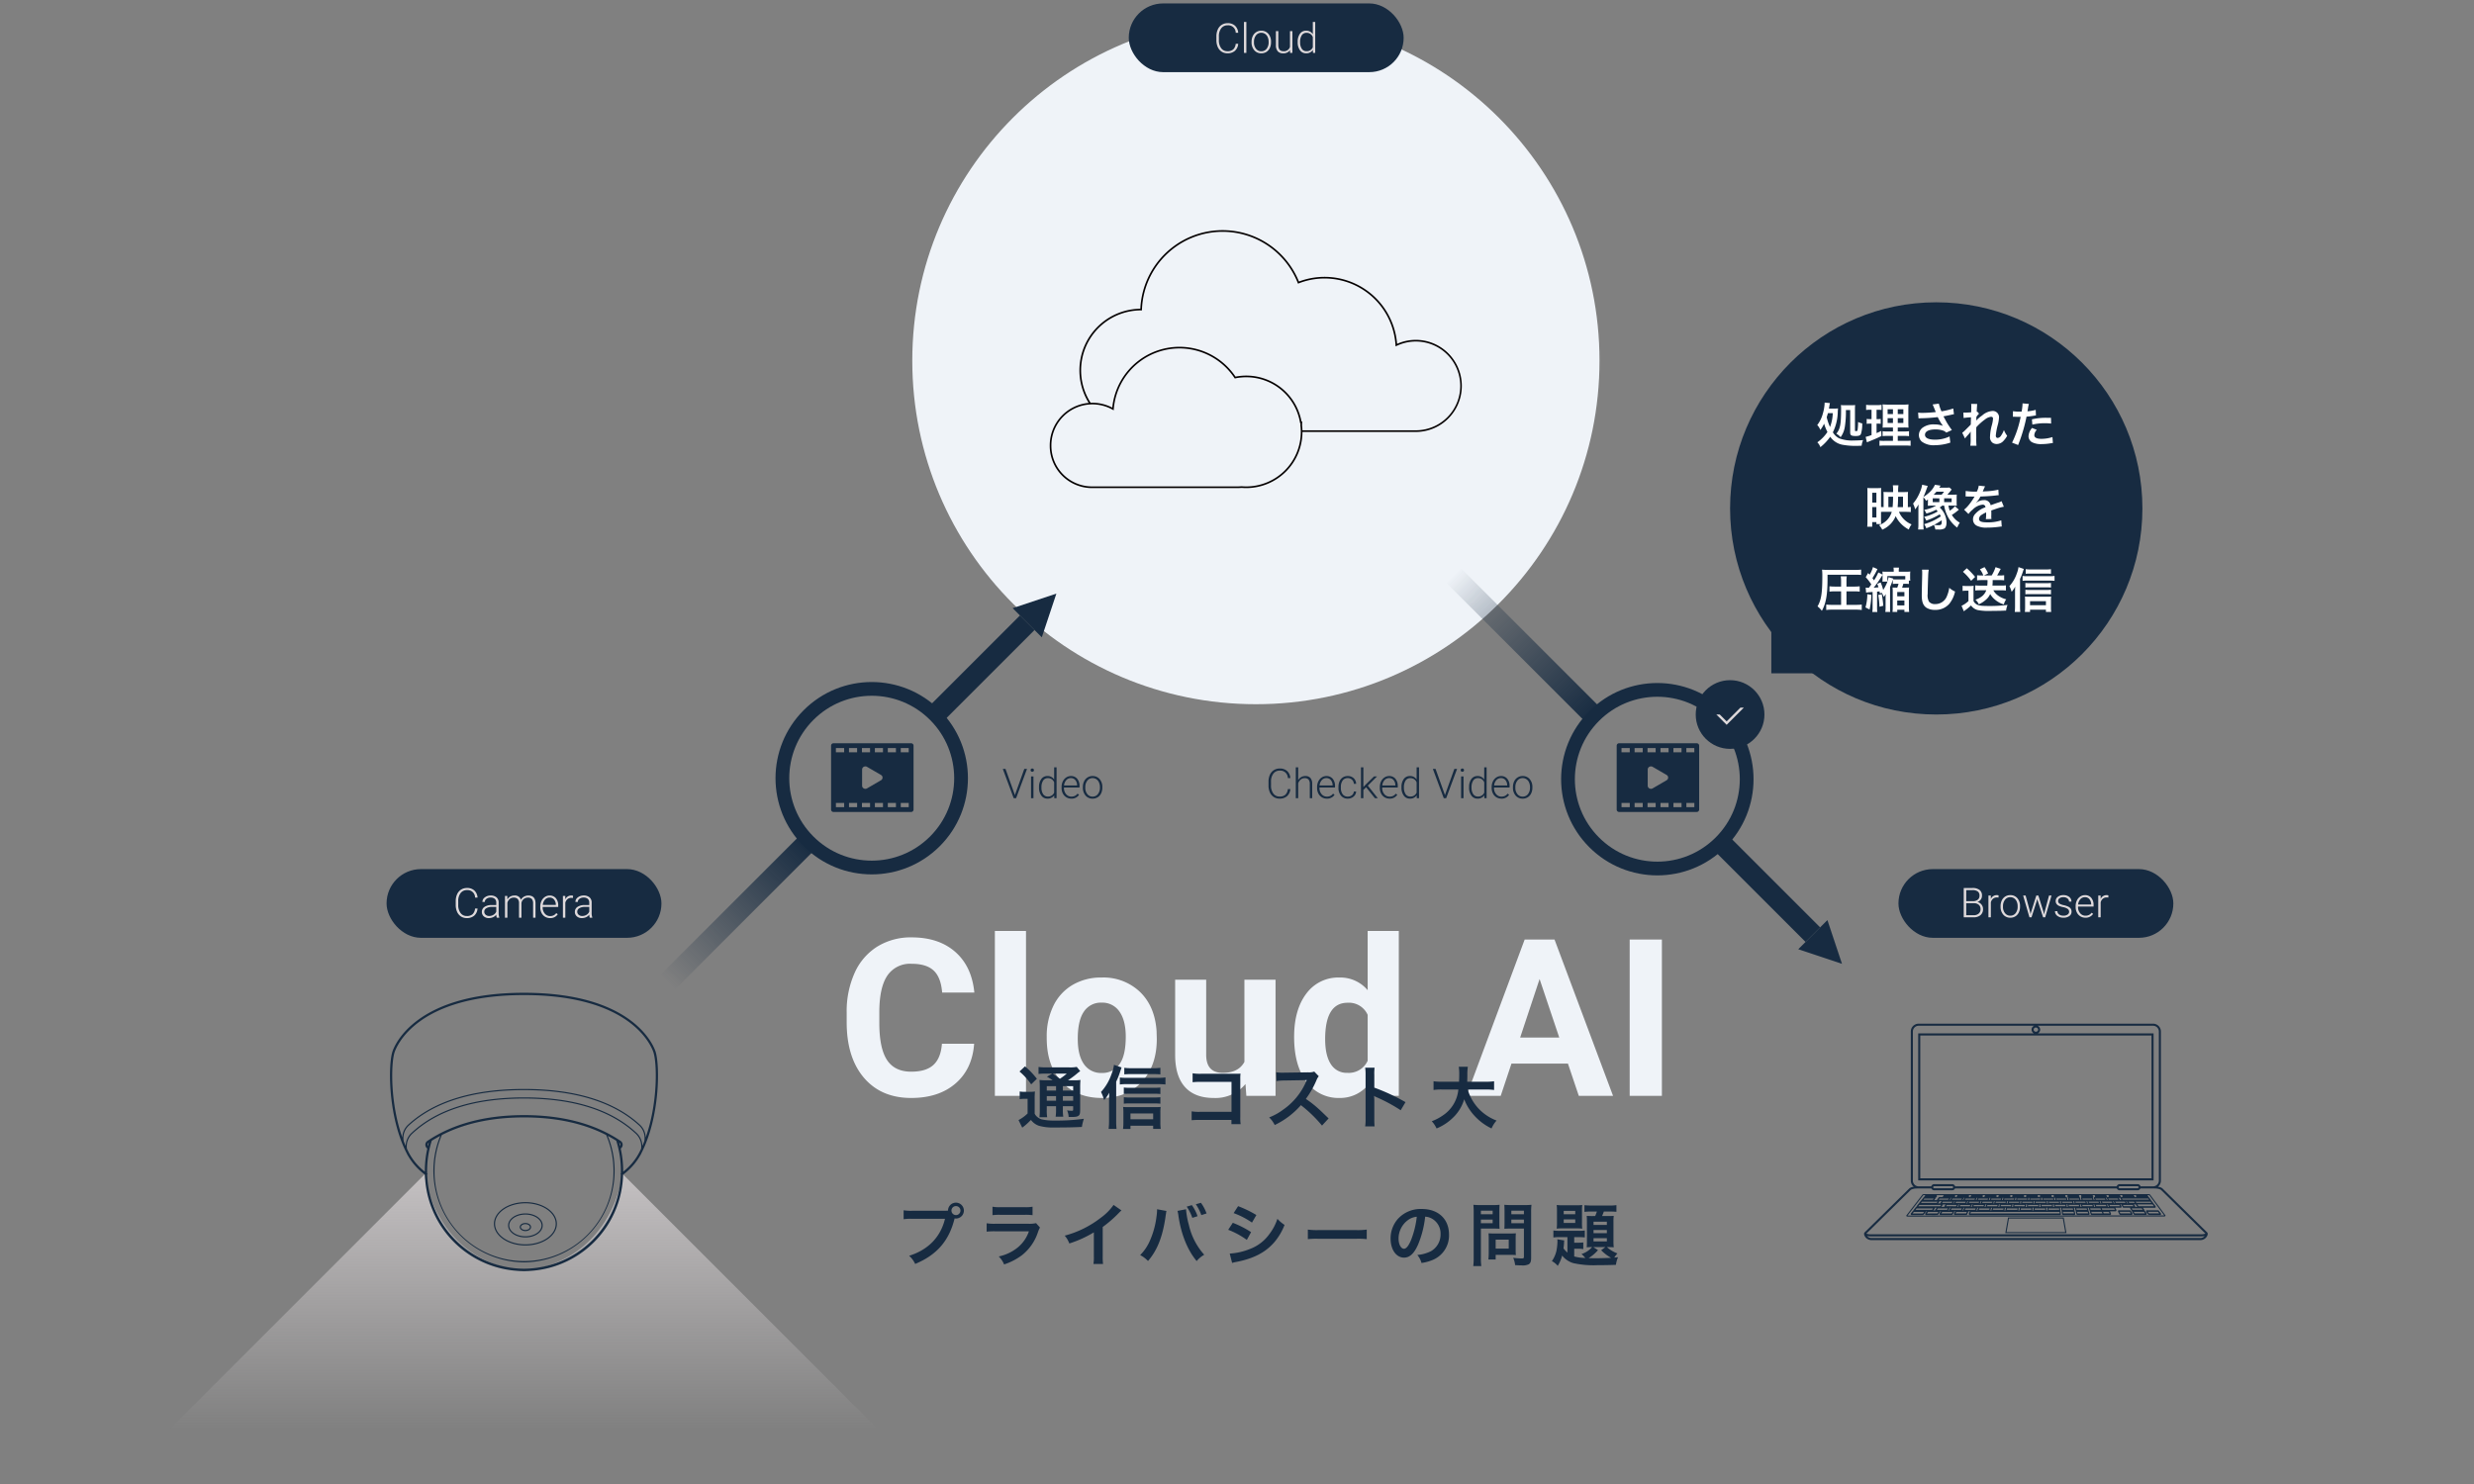 <svg xmlns="http://www.w3.org/2000/svg" xmlns:xlink="http://www.w3.org/1999/xlink" width="720" height="432" viewBox="0 0 720 432">
  <rect x="0" y="0" width="720" height="432" fill="#808080" stroke="none"/>
  <defs>
    <clipPath id="clip-path">
      <rect id="長方形_232" data-name="長方形 232" width="720" height="432" transform="translate(119.5 1931)" fill="#fff" stroke="#707070" stroke-width="1"/>
    </clipPath>
    <linearGradient id="linear-gradient" x2="0.498" y2="0.498" gradientUnits="objectBoundingBox">
      <stop offset="0" stop-color="#ded9db"/>
      <stop offset="0.999" stop-color="#ded9db" stop-opacity="0"/>
    </linearGradient>
    <linearGradient id="linear-gradient-2" y1="0.5" x2="1" y2="0.5" gradientUnits="objectBoundingBox">
      <stop offset="0" stop-color="#172b41" stop-opacity="0"/>
      <stop offset="1" stop-color="#172b41"/>
    </linearGradient>
  </defs>
  <g id="マスクグループ_6" data-name="マスクグループ 6" transform="translate(-119.5 -1931)" clip-path="url(#clip-path)">
    <path id="Cloud_AI" data-name="Cloud AI" d="M-82.5-15.156q-.531,7.344-5.422,11.563T-100.812.625q-8.75,0-13.766-5.891t-5.016-16.172v-2.781a27.275,27.275,0,0,1,2.313-11.562,17.33,17.33,0,0,1,6.609-7.672,18.515,18.515,0,0,1,9.984-2.672q7.875,0,12.688,4.219t5.563,11.844h-9.375q-.344-4.406-2.453-6.391t-6.422-1.984a7.965,7.965,0,0,0-7.016,3.359q-2.328,3.359-2.391,10.422v3.438q0,7.375,2.234,10.781t7.047,3.406q4.344,0,6.484-1.984t2.453-6.141ZM-67.406,0h-9.062V-48h9.063Zm6.031-17.219a20.053,20.053,0,0,1,1.938-8.969,14.184,14.184,0,0,1,5.578-6.094,16.274,16.274,0,0,1,8.453-2.156A15.4,15.4,0,0,1-34.234-30.25q4.328,4.187,4.828,11.375l.063,2.313q0,7.781-4.344,12.484T-45.344.625q-7.312,0-11.672-4.687t-4.359-12.75Zm9.031.656q0,4.813,1.813,7.359a5.982,5.982,0,0,0,5.188,2.547,6,6,0,0,0,5.125-2.516q1.844-2.516,1.844-8.047,0-4.719-1.844-7.312a6,6,0,0,0-5.187-2.594,5.9,5.9,0,0,0-5.125,2.578Q-52.344-21.969-52.344-16.562ZM-3.531-3.437A11.326,11.326,0,0,1-12.781.625q-5.437,0-8.3-3.125T-24-11.656V-33.812h9.031v21.844q0,5.281,4.813,5.281,4.594,0,6.313-3.187V-33.812H5.219V0h-8.5ZM10.625-17.156q0-7.906,3.547-12.594a11.508,11.508,0,0,1,9.7-4.687,10.356,10.356,0,0,1,8.156,3.688V-48h9.063V0H32.938L32.5-3.594A10.628,10.628,0,0,1,23.813.625a11.478,11.478,0,0,1-9.578-4.7Q10.625-8.781,10.625-17.156Zm9.031.656q0,4.75,1.656,7.281a5.4,5.4,0,0,0,4.813,2.531,6.044,6.044,0,0,0,5.906-3.531V-23.562a5.957,5.957,0,0,0-5.844-3.531Q19.656-27.094,19.656-16.5ZM90.313-9.375H73.875L70.75,0H60.781L77.719-45.5h8.688L103.438,0H93.469ZM76.406-16.969H87.781L82.063-34ZM117.656,0h-9.375V-45.5h9.375Z" transform="translate(485.5 2250)" fill="#eff3f8"/>
    <g id="Group_19" data-name="Group 19" transform="translate(168 1932)">
      <circle id="Oval" cx="100" cy="100" r="100" transform="translate(217 4)" fill="#eff3f8"/>
      <path id="Rectangle" d="M40.375,40.375C56.433,19.065,40.624,0,40.624,0H147L0,147V40.833S19.4,56.61,40.375,40.375Z" transform="translate(103.945 312) rotate(45)" fill="url(#linear-gradient)"/>
      <rect id="Rectangle-2" data-name="Rectangle" width="80" height="20" rx="10" transform="translate(64 252)" fill="#172b41"/>
      <rect id="Rectangle_Copy_2" data-name="Rectangle Copy 2" width="80" height="20" rx="10" transform="translate(280)" fill="#172b41"/>
      <rect id="Rectangle_Copy_3" data-name="Rectangle Copy 3" width="80" height="20" rx="10" transform="translate(504 252)" fill="#172b41"/>
      <path id="Camera" d="M-13.523-2.66A3.058,3.058,0,0,1-14.487-.6a3.188,3.188,0,0,1-2.177.715,3.009,3.009,0,0,1-1.679-.475A3.1,3.1,0,0,1-19.471-1.7a4.79,4.79,0,0,1-.4-1.989V-4.8a4.834,4.834,0,0,1,.4-2.016,3.064,3.064,0,0,1,1.146-1.356,3.123,3.123,0,0,1,1.72-.478,3.047,3.047,0,0,1,2.165.741,3.1,3.1,0,0,1,.923,2.048h-.727a2.171,2.171,0,0,0-2.361-2.174,2.238,2.238,0,0,0-1.849.867,3.759,3.759,0,0,0-.688,2.4v1.043a3.786,3.786,0,0,0,.671,2.355,2.162,2.162,0,0,0,1.813.879,2.4,2.4,0,0,0,1.705-.542A2.6,2.6,0,0,0-14.25-2.66ZM-7.934,0a3.316,3.316,0,0,1-.135-.885,2.445,2.445,0,0,1-.94.741,2.88,2.88,0,0,1-1.21.261A2.125,2.125,0,0,1-11.7-.393a1.661,1.661,0,0,1-.565-1.289,1.7,1.7,0,0,1,.771-1.465,3.7,3.7,0,0,1,2.147-.539h1.271v-.721a1.389,1.389,0,0,0-.419-1.069,1.732,1.732,0,0,0-1.222-.39,1.912,1.912,0,0,0-1.213.375,1.114,1.114,0,0,0-.48.9l-.7-.006a1.63,1.63,0,0,1,.7-1.31A2.707,2.707,0,0,1-9.68-6.457a2.47,2.47,0,0,1,1.673.53,1.9,1.9,0,0,1,.63,1.479v3A3.721,3.721,0,0,0-7.184-.07V0Zm-2.2-.5A2.354,2.354,0,0,0-8.88-.844a2,2,0,0,0,.806-.908V-3.146H-9.328a3.142,3.142,0,0,0-1.641.384,1.152,1.152,0,0,0-.592,1.022,1.133,1.133,0,0,0,.4.885A1.49,1.49,0,0,0-10.137-.5ZM-4.869-6.34l.023,1.031a2.347,2.347,0,0,1,.879-.861,2.41,2.41,0,0,1,1.172-.287,1.778,1.778,0,0,1,1.9,1.23,2.38,2.38,0,0,1,.908-.911,2.516,2.516,0,0,1,1.254-.319q2.039,0,2.08,2.227V0h-.7V-4.178a1.89,1.89,0,0,0-.366-1.26,1.491,1.491,0,0,0-1.175-.41A1.867,1.867,0,0,0-.17-5.358,1.729,1.729,0,0,0-.75-4.2V0h-.7V-4.23a1.737,1.737,0,0,0-.384-1.216A1.527,1.527,0,0,0-3-5.848a1.769,1.769,0,0,0-1.137.378,2.216,2.216,0,0,0-.7,1.122V0h-.7V-6.34ZM7.582.117a2.752,2.752,0,0,1-1.462-.4A2.715,2.715,0,0,1,5.1-1.392a3.462,3.462,0,0,1-.363-1.6V-3.24a3.731,3.731,0,0,1,.354-1.646,2.82,2.82,0,0,1,.987-1.151,2.436,2.436,0,0,1,1.371-.419,2.289,2.289,0,0,1,1.831.788,3.2,3.2,0,0,1,.677,2.153v.393H5.438v.135a2.655,2.655,0,0,0,.618,1.8,1.967,1.967,0,0,0,1.556.718A2.285,2.285,0,0,0,8.6-.68a2.2,2.2,0,0,0,.782-.656L9.826-1A2.558,2.558,0,0,1,7.582.117ZM7.453-5.859a1.753,1.753,0,0,0-1.333.58,2.68,2.68,0,0,0-.659,1.559h3.8V-3.8a2.327,2.327,0,0,0-.521-1.488A1.616,1.616,0,0,0,7.453-5.859Zm6.8.117a2.619,2.619,0,0,0-.475-.041,1.712,1.712,0,0,0-1.11.366,2.006,2.006,0,0,0-.647,1.063V0h-.7V-6.34h.686l.012,1.008a1.865,1.865,0,0,1,1.787-1.125,1.153,1.153,0,0,1,.463.076ZM19.131,0A3.316,3.316,0,0,1,19-.885a2.445,2.445,0,0,1-.94.741,2.88,2.88,0,0,1-1.21.261,2.125,2.125,0,0,1-1.479-.51A1.661,1.661,0,0,1,14.8-1.682a1.7,1.7,0,0,1,.771-1.465,3.7,3.7,0,0,1,2.147-.539H18.99v-.721a1.389,1.389,0,0,0-.419-1.069,1.732,1.732,0,0,0-1.222-.39,1.912,1.912,0,0,0-1.213.375,1.114,1.114,0,0,0-.48.9l-.7-.006a1.63,1.63,0,0,1,.7-1.31,2.707,2.707,0,0,1,1.729-.554,2.47,2.47,0,0,1,1.673.53,1.9,1.9,0,0,1,.63,1.479v3A3.721,3.721,0,0,0,19.881-.07V0Zm-2.2-.5a2.354,2.354,0,0,0,1.257-.34,2,2,0,0,0,.806-.908V-3.146H17.736a3.142,3.142,0,0,0-1.641.384A1.152,1.152,0,0,0,15.5-1.74a1.133,1.133,0,0,0,.4.885A1.49,1.49,0,0,0,16.928-.5Z" transform="translate(104 266.148)" fill="#ded9db"/>
      <path id="Cloud" d="M-8.112-2.66A3.058,3.058,0,0,1-9.076-.6a3.188,3.188,0,0,1-2.177.715,3.009,3.009,0,0,1-1.679-.475A3.1,3.1,0,0,1-14.06-1.7a4.79,4.79,0,0,1-.4-1.989V-4.8a4.834,4.834,0,0,1,.4-2.016A3.064,3.064,0,0,1-12.92-8.171a3.123,3.123,0,0,1,1.72-.478,3.047,3.047,0,0,1,2.165.741,3.1,3.1,0,0,1,.923,2.048h-.727A2.171,2.171,0,0,0-11.2-8.033a2.238,2.238,0,0,0-1.849.867,3.759,3.759,0,0,0-.688,2.4v1.043a3.786,3.786,0,0,0,.671,2.355,2.162,2.162,0,0,0,1.813.879,2.4,2.4,0,0,0,1.705-.542A2.6,2.6,0,0,0-8.839-2.66ZM-5.739,0h-.7V-9h.7Zm1.518-3.264A3.731,3.731,0,0,1-3.867-4.91a2.7,2.7,0,0,1,1-1.14A2.7,2.7,0,0,1-1.4-6.457a2.608,2.608,0,0,1,2.051.888,3.421,3.421,0,0,1,.785,2.353v.146a3.763,3.763,0,0,1-.354,1.655,2.647,2.647,0,0,1-1,1.134,2.739,2.739,0,0,1-1.471.4A2.61,2.61,0,0,1-3.434-.771a3.413,3.413,0,0,1-.788-2.353Zm.7.193A2.877,2.877,0,0,0-2.93-1.2a1.889,1.889,0,0,0,1.544.729A1.883,1.883,0,0,0,.152-1.2,2.971,2.971,0,0,0,.741-3.129v-.135a3.225,3.225,0,0,0-.27-1.33,2.166,2.166,0,0,0-.756-.935A1.931,1.931,0,0,0-1.4-5.859a1.873,1.873,0,0,0-1.529.735A2.976,2.976,0,0,0-3.519-3.2ZM6.964-.8a2.279,2.279,0,0,1-2.021.92A1.961,1.961,0,0,1,3.4-.472a2.579,2.579,0,0,1-.539-1.743V-6.34h.7V-2.3q0,1.811,1.465,1.811a1.8,1.8,0,0,0,1.928-1.26V-6.34h.7V0h-.68ZM9.2-3.229a3.821,3.821,0,0,1,.659-2.353,2.122,2.122,0,0,1,1.79-.876A2.2,2.2,0,0,1,13.6-5.443V-9h.7V0h-.656l-.029-.844a2.264,2.264,0,0,1-1.98.961A2.114,2.114,0,0,1,9.867-.765,3.841,3.841,0,0,1,9.2-3.146Zm.709.123a3.306,3.306,0,0,0,.486,1.913,1.573,1.573,0,0,0,1.371.7A1.887,1.887,0,0,0,13.6-1.635V-4.611a1.873,1.873,0,0,0-1.828-1.236,1.592,1.592,0,0,0-1.377.694A3.533,3.533,0,0,0,9.905-3.105Z" transform="translate(319.964 14.4)" fill="#ded9db"/>
      <path id="Video" d="M-11.188-1.055l.047.182.053-.182,2.684-7.477h.791L-10.79,0h-.691l-3.176-8.531h.785ZM-5.739,0h-.7V-6.34h.7Zm-.826-8.174a.475.475,0,0,1,.129-.337.458.458,0,0,1,.352-.138.468.468,0,0,1,.354.138.469.469,0,0,1,.132.337.459.459,0,0,1-.132.334.473.473,0,0,1-.354.135.463.463,0,0,1-.352-.135A.464.464,0,0,1-6.565-8.174Zm2.449,4.945a3.821,3.821,0,0,1,.659-2.353,2.122,2.122,0,0,1,1.79-.876A2.2,2.2,0,0,1,.29-5.443V-9h.7V0H.331L.3-.844a2.264,2.264,0,0,1-1.98.961A2.114,2.114,0,0,1-3.445-.765a3.841,3.841,0,0,1-.671-2.382Zm.709.123a3.306,3.306,0,0,0,.486,1.913,1.573,1.573,0,0,0,1.371.7A1.887,1.887,0,0,0,.29-1.635V-4.611A1.873,1.873,0,0,0-1.538-5.848a1.592,1.592,0,0,0-1.377.694A3.533,3.533,0,0,0-3.407-3.105ZM5.288.117a2.752,2.752,0,0,1-1.462-.4A2.715,2.715,0,0,1,2.81-1.392a3.462,3.462,0,0,1-.363-1.6V-3.24A3.731,3.731,0,0,1,2.8-4.887a2.82,2.82,0,0,1,.987-1.151,2.436,2.436,0,0,1,1.371-.419,2.289,2.289,0,0,1,1.831.788,3.2,3.2,0,0,1,.677,2.153v.393H3.144v.135a2.655,2.655,0,0,0,.618,1.8,1.967,1.967,0,0,0,1.556.718A2.285,2.285,0,0,0,6.311-.68a2.2,2.2,0,0,0,.782-.656L7.532-1A2.558,2.558,0,0,1,5.288.117ZM5.159-5.859a1.753,1.753,0,0,0-1.333.58,2.68,2.68,0,0,0-.659,1.559h3.8V-3.8a2.327,2.327,0,0,0-.521-1.488A1.616,1.616,0,0,0,5.159-5.859Zm3.486,2.6A3.731,3.731,0,0,1,9-4.91a2.7,2.7,0,0,1,1-1.14,2.7,2.7,0,0,1,1.468-.407,2.608,2.608,0,0,1,2.051.888,3.421,3.421,0,0,1,.785,2.353v.146a3.763,3.763,0,0,1-.354,1.655,2.647,2.647,0,0,1-1,1.134,2.739,2.739,0,0,1-1.471.4A2.61,2.61,0,0,1,9.434-.771a3.413,3.413,0,0,1-.788-2.353Zm.7.193A2.877,2.877,0,0,0,9.938-1.2a1.889,1.889,0,0,0,1.544.729A1.883,1.883,0,0,0,13.02-1.2a2.971,2.971,0,0,0,.589-1.925v-.135a3.225,3.225,0,0,0-.27-1.33,2.166,2.166,0,0,0-.756-.935,1.931,1.931,0,0,0-1.113-.331,1.873,1.873,0,0,0-1.529.735A2.976,2.976,0,0,0,9.349-3.2Z" transform="translate(258 231.368)" fill="#172b41"/>
      <path id="Checked_Video" data-name="Checked Video" d="M-70.98-2.66A3.058,3.058,0,0,1-71.944-.6a3.188,3.188,0,0,1-2.177.715A3.009,3.009,0,0,1-75.8-.357,3.1,3.1,0,0,1-76.928-1.7a4.79,4.79,0,0,1-.4-1.989V-4.8a4.834,4.834,0,0,1,.4-2.016,3.064,3.064,0,0,1,1.146-1.356,3.123,3.123,0,0,1,1.72-.478,3.047,3.047,0,0,1,2.165.741,3.1,3.1,0,0,1,.923,2.048h-.727a2.171,2.171,0,0,0-2.361-2.174,2.238,2.238,0,0,0-1.849.867,3.759,3.759,0,0,0-.688,2.4v1.043a3.786,3.786,0,0,0,.671,2.355,2.162,2.162,0,0,0,1.813.879,2.4,2.4,0,0,0,1.705-.542,2.6,2.6,0,0,0,.709-1.626ZM-68.7-5.268a2.476,2.476,0,0,1,.885-.879,2.318,2.318,0,0,1,1.178-.311,1.9,1.9,0,0,1,1.518.574,2.59,2.59,0,0,1,.5,1.723V0h-.7V-4.166a1.937,1.937,0,0,0-.36-1.266A1.412,1.412,0,0,0-66.8-5.848a1.774,1.774,0,0,0-1.151.407,2.386,2.386,0,0,0-.741,1.1V0h-.7V-9h.7ZM-60.352.117a2.752,2.752,0,0,1-1.462-.4,2.715,2.715,0,0,1-1.017-1.11,3.462,3.462,0,0,1-.363-1.6V-3.24a3.731,3.731,0,0,1,.354-1.646,2.82,2.82,0,0,1,.987-1.151,2.436,2.436,0,0,1,1.371-.419,2.289,2.289,0,0,1,1.831.788,3.2,3.2,0,0,1,.677,2.153v.393H-62.5v.135a2.655,2.655,0,0,0,.618,1.8,1.967,1.967,0,0,0,1.556.718,2.285,2.285,0,0,0,.993-.205,2.2,2.2,0,0,0,.782-.656l.439.334A2.558,2.558,0,0,1-60.352.117Zm-.129-5.977a1.753,1.753,0,0,0-1.333.58,2.68,2.68,0,0,0-.659,1.559h3.8V-3.8a2.327,2.327,0,0,0-.521-1.488A1.616,1.616,0,0,0-60.48-5.859Zm6.217,5.385a1.851,1.851,0,0,0,1.228-.413A1.454,1.454,0,0,0-52.5-1.957h.674A1.985,1.985,0,0,1-52.189-.9a2.276,2.276,0,0,1-.888.747,2.675,2.675,0,0,1-1.187.27A2.449,2.449,0,0,1-56.241-.75a3.506,3.506,0,0,1-.729-2.332v-.211a3.963,3.963,0,0,1,.328-1.658,2.529,2.529,0,0,1,.94-1.113,2.6,2.6,0,0,1,1.433-.393,2.445,2.445,0,0,1,1.72.621A2.265,2.265,0,0,1-51.826-4.2H-52.5a1.724,1.724,0,0,0-.536-1.2,1.736,1.736,0,0,0-1.233-.457,1.748,1.748,0,0,0-1.474.686,3.1,3.1,0,0,0-.524,1.922v.205a3.033,3.033,0,0,0,.524,1.893A1.76,1.76,0,0,0-54.264-.475Zm5.344-2.719-.8.773V0h-.7V-9h.7v5.76l.662-.715,2.426-2.385h.885l-2.689,2.672L-45.516,0h-.838ZM-42.094.117a2.752,2.752,0,0,1-1.462-.4,2.715,2.715,0,0,1-1.017-1.11,3.462,3.462,0,0,1-.363-1.6V-3.24a3.731,3.731,0,0,1,.354-1.646,2.82,2.82,0,0,1,.987-1.151,2.436,2.436,0,0,1,1.371-.419,2.289,2.289,0,0,1,1.831.788,3.2,3.2,0,0,1,.677,2.153v.393h-4.523v.135a2.655,2.655,0,0,0,.618,1.8,1.967,1.967,0,0,0,1.556.718,2.285,2.285,0,0,0,.993-.205,2.2,2.2,0,0,0,.782-.656L-39.85-1A2.558,2.558,0,0,1-42.094.117Zm-.129-5.977a1.753,1.753,0,0,0-1.333.58,2.68,2.68,0,0,0-.659,1.559h3.8V-3.8a2.327,2.327,0,0,0-.521-1.488A1.616,1.616,0,0,0-42.223-5.859Zm3.592,2.631a3.821,3.821,0,0,1,.659-2.353,2.122,2.122,0,0,1,1.79-.876,2.2,2.2,0,0,1,1.957,1.014V-9h.7V0h-.656l-.029-.844a2.264,2.264,0,0,1-1.98.961A2.114,2.114,0,0,1-37.96-.765a3.841,3.841,0,0,1-.671-2.382Zm.709.123a3.306,3.306,0,0,0,.486,1.913,1.573,1.573,0,0,0,1.371.7,1.887,1.887,0,0,0,1.84-1.143V-4.611a1.873,1.873,0,0,0-1.828-1.236,1.592,1.592,0,0,0-1.377.694A3.533,3.533,0,0,0-37.922-3.105Zm11.895,2.051.047.182.053-.182,2.684-7.477h.791L-25.629,0h-.691L-29.5-8.531h.785ZM-20.578,0h-.7V-6.34h.7ZM-21.4-8.174a.475.475,0,0,1,.129-.337.458.458,0,0,1,.352-.138.468.468,0,0,1,.354.138.469.469,0,0,1,.132.337.459.459,0,0,1-.132.334.473.473,0,0,1-.354.135.463.463,0,0,1-.352-.135A.464.464,0,0,1-21.4-8.174Zm2.449,4.945A3.821,3.821,0,0,1-18.3-5.581a2.122,2.122,0,0,1,1.79-.876,2.2,2.2,0,0,1,1.957,1.014V-9h.7V0h-.656l-.029-.844a2.264,2.264,0,0,1-1.98.961,2.114,2.114,0,0,1-1.767-.882,3.841,3.841,0,0,1-.671-2.382Zm.709.123a3.306,3.306,0,0,0,.486,1.913,1.573,1.573,0,0,0,1.371.7,1.887,1.887,0,0,0,1.84-1.143V-4.611a1.873,1.873,0,0,0-1.828-1.236,1.592,1.592,0,0,0-1.377.694A3.533,3.533,0,0,0-18.246-3.105Zm8.7,3.223a2.752,2.752,0,0,1-1.462-.4,2.715,2.715,0,0,1-1.017-1.11,3.462,3.462,0,0,1-.363-1.6V-3.24a3.731,3.731,0,0,1,.354-1.646,2.82,2.82,0,0,1,.987-1.151A2.436,2.436,0,0,1-9.68-6.457a2.289,2.289,0,0,1,1.831.788,3.2,3.2,0,0,1,.677,2.153v.393H-11.7v.135a2.655,2.655,0,0,0,.618,1.8,1.967,1.967,0,0,0,1.556.718A2.285,2.285,0,0,0-8.528-.68a2.2,2.2,0,0,0,.782-.656L-7.307-1A2.558,2.558,0,0,1-9.551.117ZM-9.68-5.859a1.753,1.753,0,0,0-1.333.58,2.68,2.68,0,0,0-.659,1.559h3.8V-3.8a2.327,2.327,0,0,0-.521-1.488A1.616,1.616,0,0,0-9.68-5.859Zm3.486,2.6A3.731,3.731,0,0,1-5.839-4.91a2.7,2.7,0,0,1,1-1.14,2.7,2.7,0,0,1,1.468-.407,2.608,2.608,0,0,1,2.051.888A3.421,3.421,0,0,1-.533-3.217v.146A3.763,3.763,0,0,1-.888-1.415a2.647,2.647,0,0,1-1,1.134,2.739,2.739,0,0,1-1.471.4A2.61,2.61,0,0,1-5.405-.771a3.413,3.413,0,0,1-.788-2.353Zm.7.193A2.877,2.877,0,0,0-4.9-1.2a1.889,1.889,0,0,0,1.544.729A1.883,1.883,0,0,0-1.819-1.2,2.971,2.971,0,0,0-1.23-3.129v-.135a3.225,3.225,0,0,0-.27-1.33,2.166,2.166,0,0,0-.756-.935,1.931,1.931,0,0,0-1.113-.331A1.873,1.873,0,0,0-4.9-5.124,2.976,2.976,0,0,0-5.49-3.2Z" transform="translate(398 231.368)" fill="#172b41"/>
      <path id="Browser" d="M-20.6,0V-8.531h2.52A3.28,3.28,0,0,1-16-7.966,2,2,0,0,1-15.29-6.3a1.888,1.888,0,0,1-.36,1.151,1.968,1.968,0,0,1-.987.7,2.049,2.049,0,0,1,1.2.732A2.043,2.043,0,0,1-14.985-2.4a2.22,2.22,0,0,1-.729,1.767A2.989,2.989,0,0,1-17.745,0Zm.721-4.1V-.609h2.162a2.159,2.159,0,0,0,1.468-.472,1.644,1.644,0,0,0,.542-1.31,1.587,1.587,0,0,0-.519-1.251,2.084,2.084,0,0,0-1.433-.46Zm0-.6h1.969a2.214,2.214,0,0,0,1.4-.425,1.448,1.448,0,0,0,.5-1.187,1.422,1.422,0,0,0-.513-1.21,2.548,2.548,0,0,0-1.55-.39h-1.8Zm9.4-1.037a2.619,2.619,0,0,0-.475-.041,1.712,1.712,0,0,0-1.11.366,2.006,2.006,0,0,0-.647,1.063V0h-.7V-6.34h.686l.012,1.008a1.865,1.865,0,0,1,1.787-1.125,1.153,1.153,0,0,1,.463.076Zm.6,2.479A3.731,3.731,0,0,1-9.521-4.91a2.7,2.7,0,0,1,1-1.14,2.7,2.7,0,0,1,1.468-.407A2.608,2.608,0,0,1-5-5.569a3.421,3.421,0,0,1,.785,2.353v.146A3.763,3.763,0,0,1-4.57-1.415a2.647,2.647,0,0,1-1,1.134,2.739,2.739,0,0,1-1.471.4A2.61,2.61,0,0,1-9.088-.771a3.413,3.413,0,0,1-.788-2.353Zm.7.193A2.877,2.877,0,0,0-8.584-1.2,1.889,1.889,0,0,0-7.04-.475,1.883,1.883,0,0,0-5.5-1.2a2.971,2.971,0,0,0,.589-1.925v-.135a3.225,3.225,0,0,0-.27-1.33,2.166,2.166,0,0,0-.756-.935,1.931,1.931,0,0,0-1.113-.331,1.873,1.873,0,0,0-1.529.735A2.976,2.976,0,0,0-9.173-3.2Zm7.922,1.611.105.545L-1-1.488.519-6.34h.6L2.622-1.529l.164.668.135-.615,1.3-4.863h.727L3.1,0H2.5L.876-5.027.8-5.373l-.076.352L-.876,0h-.6l-1.84-6.34h.721Zm11.326-.152a1,1,0,0,0-.419-.838,3.231,3.231,0,0,0-1.263-.5,5.7,5.7,0,0,1-1.31-.41,1.745,1.745,0,0,1-.691-.565,1.411,1.411,0,0,1-.226-.809,1.508,1.508,0,0,1,.627-1.239A2.532,2.532,0,0,1,8.4-6.457a2.606,2.606,0,0,1,1.7.524,1.683,1.683,0,0,1,.642,1.368h-.7a1.135,1.135,0,0,0-.466-.926A1.833,1.833,0,0,0,8.4-5.859a1.834,1.834,0,0,0-1.11.308.949.949,0,0,0-.419.8.865.865,0,0,0,.349.735,3.688,3.688,0,0,0,1.271.478,5.976,5.976,0,0,1,1.383.463,1.791,1.791,0,0,1,.683.592,1.515,1.515,0,0,1,.223.838,1.519,1.519,0,0,1-.647,1.283,2.766,2.766,0,0,1-1.69.48,2.84,2.84,0,0,1-1.8-.536,1.65,1.65,0,0,1-.688-1.356h.7a1.219,1.219,0,0,0,.519.958A2.12,2.12,0,0,0,8.44-.475,1.992,1.992,0,0,0,9.624-.8.967.967,0,0,0,10.075-1.611ZM14.81.117a2.752,2.752,0,0,1-1.462-.4,2.715,2.715,0,0,1-1.017-1.11,3.462,3.462,0,0,1-.363-1.6V-3.24a3.731,3.731,0,0,1,.354-1.646,2.82,2.82,0,0,1,.987-1.151,2.436,2.436,0,0,1,1.371-.419,2.289,2.289,0,0,1,1.831.788,3.2,3.2,0,0,1,.677,2.153v.393H12.665v.135a2.655,2.655,0,0,0,.618,1.8,1.967,1.967,0,0,0,1.556.718,2.285,2.285,0,0,0,.993-.205,2.2,2.2,0,0,0,.782-.656L17.054-1A2.558,2.558,0,0,1,14.81.117Zm-.129-5.977a1.753,1.753,0,0,0-1.333.58,2.68,2.68,0,0,0-.659,1.559h3.8V-3.8a2.327,2.327,0,0,0-.521-1.488A1.616,1.616,0,0,0,14.681-5.859Zm6.8.117a2.619,2.619,0,0,0-.475-.041,1.712,1.712,0,0,0-1.11.366,2.006,2.006,0,0,0-.647,1.063V0h-.7V-6.34h.686l.012,1.008a1.865,1.865,0,0,1,1.787-1.125,1.153,1.153,0,0,1,.463.076Z" transform="translate(543.599 266.031)" fill="#ded9db"/>
      <path id="Combined_Shape" data-name="Combined Shape" d="M10.161,52.946a18.141,18.141,0,0,1-5.1-5.8l0-.005-.029.011c-.026-.068-.054-.142-.082-.222C-.651,36.186-.565,20.987.717,17.1,1.3,15.349,7.275,0,39,0s37.7,15.349,38.282,17.1c1.283,3.888,1.369,19.084-4.225,29.83-.028.081-.056.157-.083.226l-.03-.012,0,.005a18.136,18.136,0,0,1-5.1,5.8,28.85,28.85,0,0,1-57.679,0ZM39,80.33A28.366,28.366,0,0,0,67.178,52.9l-.137-.191.147-.109c.007-.254.01-.508.01-.764a28.72,28.72,0,0,0-1.357-8.758q-1.2-.756-2.468-1.429A26.7,26.7,0,0,1,39,78.481,26.7,26.7,0,0,1,14.629,41.652q-1.269.673-2.469,1.429A28.712,28.712,0,0,0,10.8,51.839c0,.255,0,.51.01.764l.147.109-.138.192A28.367,28.367,0,0,0,39,80.33ZM12.964,51.839a26.037,26.037,0,1,0,52.072,0,26.349,26.349,0,0,0-2.124-10.427C56.274,38.006,48.253,36.284,39,36.284v-.67c11.251,0,20.713,2.525,28.121,7.505a1.335,1.335,0,0,1,.594,1.068,1.357,1.357,0,0,1-.511,1.123l-.059.047a29.547,29.547,0,0,1,.715,6.481q0,.122,0,.244a17.144,17.144,0,0,0,4.5-5.25q.374-.7.714-1.433a5.022,5.022,0,0,0-1.616-4.419C64.209,34.221,53.289,30.794,39,30.794S13.792,34.221,6.545,40.981A5.022,5.022,0,0,0,4.929,45.4q.34.728.713,1.431a17.151,17.151,0,0,0,4.5,5.249c0-.081,0-.162,0-.244a29.547,29.547,0,0,1,.715-6.481l-.059-.047a1.354,1.354,0,0,1-.511-1.123,1.337,1.337,0,0,1,.594-1.068C18.288,38.139,27.75,35.614,39,35.614v.67c-9.253,0-17.273,1.723-23.911,5.129A26.362,26.362,0,0,0,12.964,51.839Zm54-7.249a.693.693,0,0,0,.091-.376.674.674,0,0,0-.3-.538l-.05-.033Q66.841,44.115,66.961,44.59Zm-55.715-.914a.674.674,0,0,0-.3.538.693.693,0,0,0,.091.376q.12-.475.257-.947Zm-6.689.9a5.278,5.278,0,0,1,1.763-3.846C13.63,33.916,24.625,30.459,39,30.459s25.371,3.457,32.68,10.275a5.278,5.278,0,0,1,1.763,3.845q.292-.669.558-1.353a4.976,4.976,0,0,0-1.622-4.7C64.926,31.769,53.7,28.341,39,28.341S13.074,31.769,5.622,38.529A4.975,4.975,0,0,0,4,43.227Q4.266,43.911,4.558,44.58ZM72.6,38.28a5.217,5.217,0,0,1,1.813,3.84C77.94,32.2,77.741,20.6,76.654,17.311,76.092,15.608,70.261.67,39,.67S1.908,15.608,1.346,17.311C.26,20.6.061,32.2,3.587,42.119A5.217,5.217,0,0,1,5.4,38.28C12.915,31.463,24.22,28.006,39,28.006S65.084,31.463,72.6,38.28ZM30.251,67.255c0-3.478,4.108-6.307,9.157-6.307s9.157,2.83,9.157,6.307-4.108,6.308-9.157,6.308S30.251,70.734,30.251,67.255Zm.331,0c0,3.294,3.958,5.973,8.825,5.973s8.825-2.679,8.825-5.973-3.959-5.972-8.825-5.972S30.582,63.962,30.582,67.255Zm3.79.472c0-1.926,2.258-3.493,5.035-3.493s5.035,1.567,5.035,3.493-2.259,3.494-5.035,3.494S34.372,69.654,34.372,67.728Zm.331,0c0,1.742,2.11,3.159,4.7,3.159s4.7-1.418,4.7-3.159S42,64.57,39.407,64.57,34.7,65.986,34.7,67.728Zm3.056.472c0-.661.724-1.179,1.648-1.179s1.647.518,1.647,1.179-.739,1.18-1.647,1.18S37.76,68.85,37.76,68.2Zm.331,0c0,.458.6.845,1.317.845s1.316-.387,1.316-.845-.6-.844-1.316-.844S38.091,67.742,38.091,68.2Z" transform="translate(65 288)" fill="#172b41"/>
      <path id="Combined_Shape-2" data-name="Combined Shape" d="M2.122,63A2.212,2.212,0,0,1,.1,61.664,1.169,1.169,0,0,1,0,61.156a.547.547,0,0,1,.186-.428L13.21,47.914a2.66,2.66,0,0,1,1.257-.447,2.2,2.2,0,0,1-.871-1.745V2.237A2.281,2.281,0,0,1,15.914,0H84.07a2.277,2.277,0,0,1,2.31,2.237V45.723a2.207,2.207,0,0,1-.864,1.742,2.686,2.686,0,0,1,1.272.449L99.814,60.728l0,0h0l.015.016a.544.544,0,0,1,.167.406,1.178,1.178,0,0,1-.1.518A2.216,2.216,0,0,1,97.881,63Zm0-.607H97.881a1.625,1.625,0,0,0,1.229-.576,6.153,6.153,0,0,1-1.229.106H2.122a6.175,6.175,0,0,1-1.233-.106A1.627,1.627,0,0,0,2.122,62.393ZM15.288,47.982l-.067,0a3.727,3.727,0,0,0-1.593.363L.658,61.112a3.766,3.766,0,0,0,1.464.2H97.881a3.768,3.768,0,0,0,1.461-.2L86.37,48.348a3.739,3.739,0,0,0-1.6-.363l-.049,0c-.187-.012-.387-.023-.6-.025H80.419a.89.89,0,0,1-.819.545H74.369a.887.887,0,0,1-.816-.545h-47.1a.889.889,0,0,1-.817.545H20.4a.884.884,0,0,1-.813-.545H15.863C15.66,47.96,15.469,47.971,15.288,47.982Zm58.793-.374a.288.288,0,0,0,.287.29H79.6a.294.294,0,0,0,.291-.29.291.291,0,0,0-.291-.29H74.369A.286.286,0,0,0,74.082,47.607Zm-53.968,0a.287.287,0,0,0,.284.29h5.233a.29.29,0,0,0,0-.58H20.4A.285.285,0,0,0,20.114,47.607Zm63.956-.257a1.673,1.673,0,0,0,1.712-1.628V2.237A1.674,1.674,0,0,0,84.07.607h-33.6a1.22,1.22,0,0,1,.775,1.125,1.217,1.217,0,0,1-.713,1.1H84.249V45.621h-68.5V2.83h33.7a1.217,1.217,0,0,1-.711-1.1A1.22,1.22,0,0,1,49.514.607h-33.6A1.678,1.678,0,0,0,14.2,2.237V45.723a1.676,1.676,0,0,0,1.718,1.628h3.638a.887.887,0,0,1,.847-.64h5.233a.891.891,0,0,1,.851.64H73.519a.89.89,0,0,1,.849-.64H79.6a.892.892,0,0,1,.853.64ZM16.348,45.014h67.3V3.436h-67.3ZM49.341,1.732a.656.656,0,0,0,1.309,0,.656.656,0,0,0-1.309,0ZM58.9,60.971H41.1l.8-4.565H58.1l.8,4.564h0Zm-17.434-.3H58.539l-.694-3.958H42.155ZM12.3,56a.2.2,0,0,1,.016-.2l4.654-6.033c.108-.14.453-.148.52-.148H82.736c.1,0,.426.012.518.158l4.424,5.981a.2.2,0,0,1,.015.211c-.056.1-.2.154-.426.154l-74.539.035C12.5,56.155,12.355,56.1,12.3,56Zm4.889-6.032-4.533,5.882c.019,0,.041,0,.073,0l74.539-.035c.031,0,.058,0,.08,0L83.01,49.946a.013.013,0,0,1-.008,0,.348.348,0,0,1-.051-.007,1.154,1.154,0,0,0-.214-.022H82.41a.207.207,0,0,1,.078.055l.266.364-.029.092,0,.009.025.035a.238.238,0,0,1,.186.107l.545.728-.027.075a.208.208,0,0,1,.122.093l.568.754h0l.732.975-.033.1,0,0,.044.059-.038.1c-.039.08-.131.121-.275.121H81.141l.445.675-.036.078a.257.257,0,0,1,.152.1l.575.868-.04.094.042.064-.04.1c-.041.078-.133.117-.28.117l-3.127,0c-.08,0-.273-.014-.34-.135l-.524-.876.042-.074a.223.223,0,0,1-.143-.126l-.483-.808.034-.081H75.6c-.083,0-.283-.015-.329-.153l-.438-.788.022-.038H74.6l.329.623-.036.071.05.092-.055.092a.333.333,0,0,1-.274.1l-1.508,0,.337.694-.036.065.047.1-.055.087c-.017.024-.069.1-.276.1H71.561l.313.7-.046.082.044.105-.052.074a.363.363,0,0,1-.272.1H66.331c-.113,0-.307-.022-.346-.171l-.283-.867.032-.049-.009-.027a.175.175,0,0,1-.079-.115l-.263-.813.026-.057v0H65.07l.224.713-.029.043.013.041a.187.187,0,0,1,.067.085l.274.887-.03.043.032.1-.041.077a.339.339,0,0,1-.285.108H62.156c-.076,0-.323-.014-.339-.193l-.209-.855.025-.033-.014-.058a.17.17,0,0,1-.05-.093l-.2-.828L61.4,53.6l0-.008h-.34l.158.722-.022.03.014.066a.172.172,0,0,1,.048.09l.194.866-.021.031.028.124-.05.072a.365.365,0,0,1-.285.1H57.979c-.111,0-.3-.022-.334-.175l-.129-.874.015-.021-.013-.09a.171.171,0,0,1-.027-.06l-.121-.844.008-.013,0-.022h-.342l.1.725v0l.02.131,0,.008a.178.178,0,0,1,.014.042l.113.87-.012.019.019.139-.042.065a.367.367,0,0,1-.286.1l-26.16.005c-.149,0-.233-.03-.28-.1l-.045-.065.024-.094.006-.013-.039-.062.033-.093.268-.632h-.419l.015.026-.386.886c-.042.1-.155.142-.346.142l-3.152,0c-.149,0-.236-.032-.281-.105l-.044-.07.034-.092-.041-.066.036-.1.324-.626h-.275l.013.021-.035.093-.434.812c-.014.039-.077.131-.34.131H22.275a.3.3,0,0,1-.282-.109l-.043-.076.038-.08,0,0-.042-.078.049-.1.37-.61H22.1l.014.024-.041.1-.5.809c-.04.08-.158.122-.342.122l-3.152.005a.306.306,0,0,1-.277-.11l-.043-.075.036-.081,0,0-.042-.078.049-.1.425-.614h-.243l.018.032-.046.094-.577.813a.411.411,0,0,1-.341.12H13.875a.293.293,0,0,1-.275-.114l-.042-.08.038-.071,0-.005-.042-.079.05-.1.639-.811a.313.313,0,0,1,.188-.1l-.032-.065.058-.091.6-.77a.414.414,0,0,1,.2-.1l0,0-.043-.089.066-.093.573-.733a.342.342,0,0,1,.158-.082l-.031-.061.055-.09.557-.715a.291.291,0,0,1,.168-.087l-.024-.058.072-.085.516-.667a.292.292,0,0,1,.207-.095l.014-.018-.043-.075.044-.092.233-.3a.229.229,0,0,1,.091-.066h-.38A.806.806,0,0,0,17.189,49.966Zm-.162,5.284a.432.432,0,0,0,.114-.014l.308-.436-2.864,0a.509.509,0,0,0-.12.013l-.342.437Zm1.565-.439-.3.439,2.938-.005a.545.545,0,0,0,.106-.011l.27-.435H18.7A.469.469,0,0,0,18.592,54.811Zm11.021.434a.5.5,0,0,0,.09-.008l.195-.44H26.936a.428.428,0,0,0-.092.008l-.229.44Zm-4.193,0a.474.474,0,0,0,.1-.009l.233-.439-2.928,0a.464.464,0,0,0-.1.009l-.264.437Zm5.752-.448a.342.342,0,0,0-.084.007l-.189.441,26.029-.009h.007l-.06-.446a.332.332,0,0,0-.048,0Zm40.265.433-.2-.443a.467.467,0,0,0-.081-.007l-1.6,0,.178.448Zm-5.189-.006a.447.447,0,0,0,.077.006h3.035l-.18-.445-.017,0-3.056,0Zm-4.163,0H62.1l.051,0h3.074l-.136-.439h-.012l-.058,0H61.982Zm-4.162,0,.053,0h3.1l-.1-.439a.563.563,0,0,0-.057,0H57.858Zm20.8-.015a.328.328,0,0,0,.1.014l2.933,0-.285-.432a.407.407,0,0,0-.107-.012h-2.9Zm-49.853-.874-.016-.026.037-.09.293-.622h-.307l.032.051-.032.094-.289.593Zm-4.1,0-.02-.035.044-.09.342-.614h-.293l.035.061-.042.095-.335.583Zm-4.1,0-.022-.042L20.7,54.2,21.1,53.6h-.523l.037.066-.047.1-.389.578Zm12.265-.688-.273.687h.3l-.019-.032.041-.089.234-.617H32.9Zm4.021,0-.031.085-.187.6h.31l0,0,.017-.085.19-.645h-.326Zm4.014-.027-.012.084-.141.629h.326l.006-.074.138-.664h-.337Zm4.014-.006-.007.083-.082.634h.339v-.063l.079-.673H44.97ZM49,53.671l-.03.659h.352a.181.181,0,0,1-.006-.047l.02-.689h-.347v.015A.178.178,0,0,1,49,53.671Zm4.038.657H53.4l-.04-.712h0v-.022h-.351l.03.678a.212.212,0,0,1,0,.029ZM32.26,54.19a.328.328,0,0,0,.075-.008l.161-.4H29.589a.4.4,0,0,0-.081.009l-.191.4Zm-4.1,0a.386.386,0,0,0,.089-.01l.2-.4H25.567a.424.424,0,0,0-.093.01l-.224.4Zm-4.1,0a.421.421,0,0,0,.094-.011l.231-.4H21.54a.487.487,0,0,0-.1.012l-.261.4Zm-4.355,0a.412.412,0,0,0,.105-.013l.266-.4H15.4a.346.346,0,0,0-.127.023l-.3.39Zm13.832-.406-.156.406,2.973-.007a.516.516,0,0,0,.069,0l.124-.4H33.61A.347.347,0,0,0,33.536,53.784Zm16.11.4,3.072-.006h.018l-.019-.405H49.643l-.012.412Zm-1.015,0,.036,0,.018-.411h-.007l-3.014,0-.042,0-.049.409Zm-4.091,0,.049,0,.055-.408h-3a.448.448,0,0,0-.053,0l-.083.406Zm-4.09,0a.554.554,0,0,0,.059,0l.09-.406H37.63a.355.355,0,0,0-.063.005l-.121.4Zm17.317-.008a.347.347,0,0,0,.049,0l3.032,0-.088-.4a.525.525,0,0,0-.059,0l-2.995,0Zm-4.073,0,.041,0H56.8l-.052-.4a.37.37,0,0,0-.049,0H53.67Zm24.419-.012a.387.387,0,0,0,.093.011l2.861-.009-.256-.385a.484.484,0,0,0-.11-.013H77.878Zm-5.121.011-.194-.4a.372.372,0,0,0-.089-.009H69.161l.161.407Zm-7.01,0h2.965l-.16-.4a.379.379,0,0,0-.075-.006h-2.93l.131.4.035,0Zm-4.142,0c.019,0,.038,0,.059,0h3l-.127-.4a.461.461,0,0,0-.063,0H61.743Zm-18.463-.857L43.36,53.3l0-.084.1-.6h-.3l-.016.083-.1.615Zm-3.992,0-.028-.039.163-.658h-.29l-.009.071-.166.625Zm-4,0-.025-.035.019-.087.2-.574H35.3l.006.008-.028.087-.211.6Zm-4,0-.032-.051.034-.087.236-.558h-.257l.007.011-.031.087-.262.6Zm-4,0-.037-.068.049-.088.276-.54h-.253l.025.05-.058.086-.293.56Zm-4.008,0-.035-.067.051-.092.323-.538H22.9l.026.056-.063.085-.347.555Zm23.653,0h.34l0,0,0-.079.045-.613h-.318Zm16.261,0-.193-.683.009-.015h-.3l.174.649-.026.041,0,.009Zm-3.978,0-.132-.689,0-.007h-.308l.115.661-.017.022,0,.013Zm-3.973,0-.069-.694h-.332l.058.665,0,.007,0,.022Zm-3.98,0v-.024a.169.169,0,0,1-.007-.05l-.008-.62H51l0,.694Zm15.576,0h.322L67,52.629l.013-.019h-.279l.228.644-.034.053Zm3.983,0h.315l-.3-.661.017-.035h-.279l.276.627-.031.064Zm8.6,0-.443-.7h-.552l.384.609-.036.086ZM26.67,53.139a.419.419,0,0,0,.088-.01l.19-.359H24.161a.45.45,0,0,0-.1.011l-.215.358Zm-4.594,0a.39.39,0,0,0,.1-.011l.224-.357H16.186a.5.5,0,0,0-.114.014l-.276.355Zm24.608,0,.04,0,.031-.374H43.817l-.043,0-.06.374Zm-4,0,.05,0,.064-.373H39.89a.379.379,0,0,0-.054,0l-.093.371Zm-4,0a.51.51,0,0,0,.059,0l.1-.372-2.879.011a.68.68,0,0,0-.068,0l-.122.361Zm-4.005,0a.493.493,0,0,0,.071-.005l.127-.359H32.032c-.028,0-.055,0-.078,0l-.152.361Zm-4,0a.438.438,0,0,0,.084-.007l.157-.357H28.1a.394.394,0,0,0-.088.009l-.182.355Zm17.009,0,2.992-.005H50.7V52.76H47.713Zm32.164-.019a.322.322,0,0,0,.1.013h4.381l-.392-.525a.618.618,0,0,1-.1.007H79.524Zm-4.336,0a.375.375,0,0,0,.086.01h2.8l-.224-.364a.459.459,0,0,0-.089-.006H75.317Zm-3.974,0a.416.416,0,0,0,.079.007H74.46l-.2-.363a.4.4,0,0,0-.077-.007H71.374Zm-3.979,0a.428.428,0,0,0,.068.005h2.882l-.16-.364a.367.367,0,0,0-.075-.006l-2.849,0Zm-3.976,0a.37.37,0,0,0,.065.005h2.9l-.127-.364a.451.451,0,0,0-.066,0H63.481Zm-3.982,0a.3.3,0,0,0,.049,0h2.943l-.1-.366a.381.381,0,0,0-.051,0H59.532Zm-3.973,0,.033,0h2.976l-.065-.366c-.012,0-.027,0-.046,0H55.59Zm-3.964,0h3.009l-.033-.367-.033,0H51.646l.006.369ZM26.12,52.307l-.02-.039.322-.583h-.21l.013.026-.339.6Zm7.829,0-.011-.018.225-.6h-.24l0,0-.237.618Zm-3.914,0-.015-.026.275-.595h-.226l0,.008-.037.087-.25.526Zm-7.834,0-.023-.049.062-.087.306-.484H21.9l.015.029-.055.087-.334.5Zm15.552-.554-.169.552h.278l0-.006.022-.089.15-.524h-.264ZM49.6,52.3V52.25l.011-.564H49.3a.173.173,0,0,1,0,.028l-.025.59Zm-3.908,0,0-.048.065-.571h-.3v.039l-.075.58Zm-3.917,0,.011-.077.108-.54h-.282l-.008.059-.12.558Zm11.4,0H53.5l-.041-.577a.224.224,0,0,1,0-.036v0h-.322Zm11.992,0-.2-.615,0,0H64.7l.19.6-.011.017Zm-3.888,0-.15-.615h-.279l.141.609,0,.005Zm-3.888,0-.093-.615h-.3l.083.611,0,0Zm11.394-.027-.015.026h.275l-.251-.606.008-.014h-.256ZM76.8,52.3l-.347-.589.015-.029h-.23l.332.567-.018.05Zm-3.875,0-.294-.586.012-.031h-.245l.293.59-.018.028Zm-47.477-.136a.45.45,0,0,0,.089-.01l.189-.332H23.009a.422.422,0,0,0-.092.01l-.212.332Zm-4.378,0a.439.439,0,0,0,.1-.012l.218-.33H16.922a.425.425,0,0,0-.108.013l-.256.329Zm5.71-.333-.182.333,2.772,0a.374.374,0,0,0,.081-.008l.158-.332H26.864A.392.392,0,0,0,26.777,51.828Zm30.909.329c.013,0,.029,0,.049,0l2.879-.012-.079-.326a.327.327,0,0,0-.047,0H57.634Zm-3.893,0h2.949l-.043-.338-.038,0H53.77Zm-3.878,0h2.948l-.017-.339H49.918l-.008.339Zm-.972,0h.029l.013-.339H46.1l-.033,0-.037.338Zm-3.911,0a.254.254,0,0,0,.039,0l.043-.338H42.253a.291.291,0,0,0-.043,0l-.067.337Zm-3.91,0a.4.4,0,0,0,.049,0l.072-.338H38.41a.451.451,0,0,0-.054,0l-.1.337Zm-3.919,0a.406.406,0,0,0,.061,0l.1-.336h-2.8a.427.427,0,0,0-.068.005l-.125.335Zm-3.916,0a.486.486,0,0,0,.069-.005l.13-.335H30.714a.426.426,0,0,0-.074.006l-.155.334Zm50.305-.013-.153-.2-.087-.116a.427.427,0,0,0-.1-.012H79.013l.214.332Zm-6.455-.009a.429.429,0,0,0,.09.009h1.551l-.212-.332H76.944Zm-3.888,0a.573.573,0,0,0,.077.006h2.754l-.188-.325a.456.456,0,0,0-.082-.007H73.086Zm-3.887,0a.48.48,0,0,0,.07.005h2.786l-.158-.325a.344.344,0,0,0-.072-.007H69.225Zm-3.889,0a.372.372,0,0,0,.056,0h2.82l-.13-.327a.324.324,0,0,0-.059-.005H65.366Zm-3.9,0,.058,0h2.85l-.106-.328a.328.328,0,0,0-.053,0l-2.828,0Zm-2.094-.785-.12-.584.018-.026-.014-.066a.2.2,0,0,1-.128-.113l-.076-.381.02-.028-.025-.126.049-.068a.2.2,0,0,1,.063-.05h-.8a.18.18,0,0,1,.108.134l.062.346-.018.026.008.039h.109c.253,0,.311.1.316.187l.14.71Zm-3.8,0-.067-.594.01-.014,0-.04h-.1a.477.477,0,0,1-.209-.039l.065.645a.227.227,0,0,1,0,.042h.311Zm-3.811,0h0l-.017-.647h-.308v.067a.192.192,0,0,1,0,.038l.008.543Zm-3.826,0,.038-.648h-.31l0,.021.015.016v.081l-.041.53Zm-3.829,0,.1-.648H44l0,.02.021.025-.006.084-.086.519Zm-3.83,0,.009-.059.138-.589h-.3l0,.015.021.023,0,.082-.135.528Zm-3.835,0,.21-.648h-.3l0,.012.032.041-.014.087-.173.508Zm-3.836,0,0,0,.265-.644h-.287l0,0,0,.009.036.052-.024.091-.209.491Zm-7.666,0-.012-.023.369-.625h-.267l0,.009.041.062-.029.091-.294.486Zm-3.839,0-.013-.026.056-.088.455-.673a.372.372,0,0,1,.318-.11h.908l.008-.011,0,0-.042-.079.049-.089L23.13,50a.194.194,0,0,1,.093-.076H21.084a.179.179,0,0,1,.072.072l.042.078-.039.073.007.014.04.085-.252.365a.345.345,0,0,1-.2.1l-.009.021h0l.043.076-.043.093-.331.468Zm7.671,0-.007-.013.317-.635h-.274l-.006.012.038.059-.028.09-.252.486Zm33.937-.724.207.722h.266l-.163-.565.024-.047-.033-.114.039-.072a.181.181,0,0,1,.084-.068l-.081-.28.022-.043-.037-.125.057-.076a.2.2,0,0,1,.063-.049h-.8a.179.179,0,0,1,.109.139l.094.329-.028.045.012.044A.191.191,0,0,1,62.816,50.635Zm12.044.72-.3-.544.038-.075-.024-.043a.482.482,0,0,1-.15.02h-.29l.335.616-.013.026Zm-3.981,0-.237-.517-.012-.069.026-.036-.034-.072a.4.4,0,0,1-.217.053h-.033l.281.627-.008.014Zm-3.792,0-.218-.567.035-.051-.042-.108.06-.084a.313.313,0,0,1,.261-.081h.057l-.1-.263.035-.045-.044-.114.062-.077a.189.189,0,0,1,.058-.045h-.791a.175.175,0,0,1,.1.112l.136.357-.036.047.035.1-.041.075a.18.18,0,0,1-.058.056l.249.68,0,.008Zm-31.176-.127a.576.576,0,0,0,.061,0l.1-.3H33.348a.493.493,0,0,0-.065,0l-.125.3Zm-3.839,0a.529.529,0,0,0,.074-.005l.127-.3h-2.7a.493.493,0,0,0-.076.005l-.151.3Zm-3.838,0a.409.409,0,0,0,.079-.006l.155-.3H25.806a.538.538,0,0,0-.082.006l-.176.3Zm-3.84,0a.406.406,0,0,0,.092-.009l.178-.3H22.03a.378.378,0,0,0-.087.008l-.2.3Zm-4.46,0a.52.52,0,0,0,.1-.01l.208-.3h-2.6a.407.407,0,0,0-.1.01l-.23.3Zm17.136-.3h-.011l-.1.3,2.783,0,.05,0,.076-.3H37.117Zm30.341.294a.324.324,0,0,0,.059.005h2.736l-.136-.3a.391.391,0,0,0-.064,0H67.3Zm-3.814,0a.477.477,0,0,0,.053,0h2.776l-.108-.3a.474.474,0,0,0-.063,0H63.512Zm-3.812,0a.341.341,0,0,0,.048,0h2.8l-.086-.3a.352.352,0,0,0-.05,0H59.722Zm-3.809,0h2.866l-.06-.3h-2.84Zm-3.791,0h2.865l-.029-.3H52.159l.009.3Zm-4.783,0h.028l.023-.3h-2.81l-.035,0-.044.3Zm27.806-.008a.405.405,0,0,0,.08.007h7.635l-.217-.292a.464.464,0,0,0-.1-.009H75.045Zm-3.991,0a.406.406,0,0,0,.07.006h2.7l-.159-.3a.486.486,0,0,0-.075-.005H71.079Zm-19.984.006h.016l0-.3H48.383l-.018.3Zm-7.658,0h.038l.049-.3H40.881a.365.365,0,0,0-.049,0l-.07.3Zm27.134-.713a.389.389,0,0,1,.217-.046h.321l-.117-.235.035-.075-.047-.05.037-.1a.156.156,0,0,1,.078-.084h-.788a.2.2,0,0,1,.085.067l.178.383-.034.064Zm-15.727-.046a.509.509,0,0,1,.216.038l-.032-.316.008-.011-.009-.08a.188.188,0,0,1,.052-.138.2.2,0,0,1,.052-.038h-.8a.177.177,0,0,1,.107.16l.029.335-.007.008,0,.041Zm19.726.016a.558.558,0,0,1,.15-.016h.392l-.135-.231.039-.083-.042-.072.036-.084a.17.17,0,0,1,.073-.075h-.785a.192.192,0,0,1,.09.078l.207.366-.044.078Zm4.545-.016-.141-.216.023-.085.006-.014-.043-.067.038-.089a.172.172,0,0,1,.071-.074h-.786a.2.2,0,0,1,.083.063l.241.371-.042.087.015.024Zm-28.077,0v-.057a.193.193,0,0,1-.006-.048l0-.338.045-.057a.2.2,0,0,1,.061-.045h-.8a.174.174,0,0,1,.1.147v.116a.171.171,0,0,1,.007.049l0,.232Zm-4.027,0,0-.036a.178.178,0,0,1-.013-.069l.026-.294a.186.186,0,0,1,.109-.146h-.8a.2.2,0,0,1,.06.044l.045.049v.079l-.007.067.029.041-.023.081-.016.184Zm-4.026,0,0-.017-.017-.02v-.082l.052-.293a.189.189,0,0,1,.111-.132h-.8a.193.193,0,0,1,.064.05l.045.055-.009.083-.009.044.026.032-.054.281Zm-4.033,0,0-.016-.026-.032.009-.086.081-.292a.171.171,0,0,1,.1-.119h-.8a.2.2,0,0,1,.072.061l.045.067-.03.1.042.073-.042.084-.044.158Zm-4.036,0,0-.013-.031-.04.014-.086.112-.3a.181.181,0,0,1,.1-.105h-.8a.19.19,0,0,1,.066.055l.045.059-.017.085-.011.027.039.057-.1.26Zm-4.04,0,0-.006,0-.008-.036-.052.024-.089.136-.293a.193.193,0,0,1,.1-.1h-.8a.186.186,0,0,1,.069.063l.045.068-.031.09,0,0,0,0,.043.076-.116.238Zm-4.039,0,0-.012-.04-.06.031-.091.168-.3a.16.16,0,0,1,.088-.084h-.8a.183.183,0,0,1,.071.066l.044.072-.035.085.007.013.041.085-.059.084-.079.139Zm47.689,5.224c-.062,0-.268-.01-.338-.135l-.439-.877.036-.076-.041-.081.042-.091c.044-.073.13-.105.276-.105l3.077,0c.1,0,.275.017.337.137l.5.87-.042.077.044.076-.044.094a.313.313,0,0,1-.282.115Zm-.1-.471a.412.412,0,0,0,.091.01h2.97l-.253-.436a.323.323,0,0,0-.093-.011H74.352Zm8.43.468a.431.431,0,0,1-.346-.122l-.587-.873.037-.088-.048-.071.047-.1a.3.3,0,0,1,.277-.109h3.064a.4.4,0,0,1,.346.129l.646.857-.037.1.049.065-.05.107a.289.289,0,0,1-.274.113Zm-.121-.474a.463.463,0,0,0,.114.013h2.893l-.329-.432a.414.414,0,0,0-.109-.012H82.589Z" transform="translate(494 297)" fill="#172b41"/>
      <g id="Group_7" data-name="Group 7" transform="translate(257 66)">
        <path id="Combined_Shape-3" data-name="Combined Shape" d="M55.85,75.031c-.484.038-.929.057-1.357.057H12.3A12.318,12.318,0,0,1,0,62.784v-.121A12.442,12.442,0,0,1,11.346,50.284,17.939,17.939,0,0,1,26.368,22.874a23.974,23.974,0,0,1,46.16-7.924A21.168,21.168,0,0,1,101.089,33.1a13.238,13.238,0,0,1,5.438-1.166,13.4,13.4,0,1,1,0,26.809H73.552A16.393,16.393,0,0,1,57.179,75.088C56.766,75.088,56.331,75.069,55.85,75.031Zm1.329-.428A15.907,15.907,0,0,0,73.068,58.714a16.121,16.121,0,0,0-.112-1.852l0-.019v-.018l0-.116c.005-.167.012-.339.013-.509l-.1.01-.038-.221A15.845,15.845,0,0,0,57.179,42.825a16.048,16.048,0,0,0-3.173.318l-.16.032-.09-.136a19.175,19.175,0,0,0-35.11,9.028l-.03.378-.33-.186a11.939,11.939,0,0,0-17.8,10.4v.121A11.833,11.833,0,0,0,12.3,74.6H54.492c.415,0,.847-.018,1.36-.055C56.359,74.586,56.781,74.6,57.179,74.6Zm49.348-16.343a12.92,12.92,0,1,0-5.551-24.575l-.324.155-.022-.358A20.682,20.682,0,0,0,72.481,15.488l-.225.086-.088-.224a23.491,23.491,0,0,0-45.326,7.773l-.008.233H26.6A17.455,17.455,0,0,0,11.9,50.248c.176-.007.351-.011.529-.011A12.457,12.457,0,0,1,18.2,51.659a19.658,19.658,0,0,1,35.871-9.022,16.343,16.343,0,0,1,19.2,13.049l.189-.018v.455c0,.239-.008.478-.017.7.056.487.091.969.1,1.436Z" fill="#050101"/>
      </g>
      <g id="Group" transform="translate(126 265.137) rotate(-45)">
        <rect id="Rectangle-3" data-name="Rectangle" width="58" height="6" transform="translate(0 25)" fill="url(#linear-gradient-2)"/>
        <rect id="Rectangle_Copy_9" data-name="Rectangle Copy 9" width="38" height="6" transform="translate(110 25)" fill="#172b41"/>
        <path id="Rectangle-4" data-name="Rectangle" d="M0,0,12,6,0,12Z" transform="translate(148 22)" fill="#172b41"/>
        <g id="Oval-2" data-name="Oval" transform="translate(56)" fill="none" stroke="#172b41" stroke-miterlimit="10" stroke-width="4">
          <circle cx="28" cy="28" r="28" stroke="none"/>
          <circle cx="28" cy="28" r="26" fill="none"/>
        </g>
        <path id="Fill_1" data-name="Fill 1" d="M23.3,20H.7a.7.7,0,0,1-.7-.7V.7A.7.7,0,0,1,.7,0H23.3a.7.7,0,0,1,.7.7V19.3A.7.7,0,0,1,23.3,20Zm-3.02-2.625V18.6h2.318V17.375Zm-3.766,0V18.6h2.36V17.375Zm-3.766,0V18.6H15.1V17.375Zm-3.766,0V18.6h2.36V17.375Zm-3.766,0V18.6h2.36V17.375Zm-3.808,0V18.6h2.4V17.375ZM9.978,6.735a1,1,0,0,0-.45.107.9.9,0,0,0-.5.8v4.712a.9.9,0,0,0,.5.8,1,1,0,0,0,.449.107.984.984,0,0,0,.54-.159l4.024-2.344.059-.039a.886.886,0,0,0,0-1.446c-.018-.013-.037-.026-.059-.039L10.517,6.894A.979.979,0,0,0,9.978,6.735ZM20.276,1.4V2.625h2.318V1.4Zm-3.766,0V2.625h2.36V1.4Zm-3.766,0V2.625H15.1V1.4Zm-3.766,0V2.625h2.36V1.4Zm-3.766,0V2.625h2.36V1.4Zm-3.808,0V2.625h2.4V1.4Z" transform="translate(82.828 12.444) rotate(45)" fill="#172b41"/>
      </g>
      <g id="Group_Copy" data-name="Group Copy" transform="translate(353.698 185.941) rotate(-45)">
        <g id="Group_4" data-name="Group 4" transform="translate(56.456 0.865) rotate(90)">
          <rect id="Rectangle-5" data-name="Rectangle" width="58" height="6" transform="translate(0 25)" fill="url(#linear-gradient-2)"/>
          <rect id="Rectangle_Copy_9-2" data-name="Rectangle Copy 9" width="38" height="6" transform="translate(110 25)" fill="#172b41"/>
          <path id="Rectangle-6" data-name="Rectangle" d="M0,0,12,6,0,12Z" transform="translate(148 22)" fill="#172b41"/>
          <g id="Oval-3" data-name="Oval" transform="translate(56 0)" fill="none" stroke="#172b41" stroke-miterlimit="10" stroke-width="4">
            <circle cx="28" cy="28" r="28" stroke="none"/>
            <circle cx="28" cy="28" r="26" fill="none"/>
          </g>
        </g>
        <path id="Fill_1-2" data-name="Fill 1" d="M23.3,20H.7a.7.7,0,0,1-.7-.7V.7A.7.7,0,0,1,.7,0H23.3a.7.7,0,0,1,.7.7V19.3A.7.7,0,0,1,23.3,20Zm-3.02-2.625V18.6h2.318V17.375Zm-3.766,0V18.6h2.36V17.375Zm-3.766,0V18.6H15.1V17.375Zm-3.766,0V18.6h2.36V17.375Zm-3.766,0V18.6h2.36V17.375Zm-3.808,0V18.6h2.4V17.375ZM9.978,6.735a1,1,0,0,0-.45.107.9.9,0,0,0-.5.8v4.712a.9.9,0,0,0,.5.8,1,1,0,0,0,.449.107.984.984,0,0,0,.54-.159l4.024-2.344.059-.039a.886.886,0,0,0,0-1.446c-.018-.013-.037-.026-.059-.039L10.517,6.894A.979.979,0,0,0,9.978,6.735ZM20.276,1.4V2.625h2.318V1.4Zm-3.766,0V2.625h2.36V1.4Zm-3.766,0V2.625H15.1V1.4Zm-3.766,0V2.625h2.36V1.4Zm-3.766,0V2.625h2.36V1.4Zm-3.808,0V2.625h2.4V1.4Z" transform="translate(27.489 69.104) rotate(45)" fill="#172b41"/>
      </g>
    </g>
    <circle id="Oval-4" data-name="Oval" cx="10" cy="10" r="10" transform="translate(613 2129)" fill="#172b41"/>
    <g id="Group_10" data-name="Group 10" transform="translate(623 2019)">
      <circle id="Oval_Copy" data-name="Oval Copy" cx="60" cy="60" r="60" fill="#172b41"/>
      <rect id="Rectangle-7" data-name="Rectangle" width="21" height="21" transform="translate(12 87)" fill="#172b41"/>
      <path id="処理された_映像を_圧縮し送信" data-name="処理された 映像を 圧縮し送信" d="M-31.234-10.052c.07-.392.1-.546.14-.826a7.76,7.76,0,0,1,.154-.784l-1.554-.14a1.132,1.132,0,0,1,.014.21A13.336,13.336,0,0,1-33-8.61a9.345,9.345,0,0,1-1.638,3.346,3.831,3.831,0,0,1,.9,1.442A10.237,10.237,0,0,0-32.634-5.67a13.045,13.045,0,0,0,.966,2.422,11.211,11.211,0,0,1-2.94,3.01,3.7,3.7,0,0,1,.882,1.414,14.293,14.293,0,0,0,2.87-3.038A5.577,5.577,0,0,0-27.342.462,21.057,21.057,0,0,0-23.534.8c.462,0,1.344-.028,1.82-.056A5.282,5.282,0,0,1-21.28-.882c-1.176.084-1.988.112-2.646.112a10.613,10.613,0,0,1-4.284-.616A4.434,4.434,0,0,1-30.086-3.15,14.057,14.057,0,0,0-28.658-9.3c.042-.5.042-.5.07-.812a8.071,8.071,0,0,1-1.134.056Zm1.12,1.33a12.231,12.231,0,0,1-.8,4.032,15.294,15.294,0,0,1-.966-2.856c.154-.476.238-.742.35-1.176Zm5.068-.91v6.524c0,.826.322,1.036,1.61,1.036.91,0,1.3-.154,1.512-.588a9.513,9.513,0,0,0,.378-3.094,3.752,3.752,0,0,1-1.2-.42,16.823,16.823,0,0,1-.126,2.184c-.07.434-.126.49-.448.49-.28,0-.336-.042-.336-.238V-9.814a9.6,9.6,0,0,1,.056-1.274,8.713,8.713,0,0,1-1.26.056H-26.7a6.348,6.348,0,0,1-1.05-.056A7.419,7.419,0,0,1-27.692-10c0,4.564-.252,5.852-1.386,7.252a4.558,4.558,0,0,1,1.246,1.022,7.021,7.021,0,0,0,1.246-3.136,28.36,28.36,0,0,0,.294-4.774ZM-12.6-.658h-2.506a8.829,8.829,0,0,1-1.414-.07V.77A12.167,12.167,0,0,1-14.938.7h5.894A11.779,11.779,0,0,1-7.462.77v-1.5a9.747,9.747,0,0,1-1.484.07H-11.2V-2.1h1.806a9.994,9.994,0,0,1,1.47.07V-3.472a9.747,9.747,0,0,1-1.484.07H-11.2V-4.55h1.61a14.332,14.332,0,0,1,1.526.042c-.042-.406-.056-.9-.056-1.876V-9.366c0-.854.014-1.512.056-1.918a12.151,12.151,0,0,1-1.806.07h-3.864a16.68,16.68,0,0,1-1.89-.07,15.24,15.24,0,0,1,.07,1.876v3.164c-.028,1.414-.028,1.414-.056,1.736.42-.028.742-.042,1.68-.042h1.33V-3.4h-1.568a8.382,8.382,0,0,1-1.442-.07v1.428A11.482,11.482,0,0,1-14.154-2.1H-12.6Zm0-9.2v1.4h-1.554v-1.4Zm1.4,0h1.624v1.4H-11.2ZM-12.6-7.28v1.414h-1.554V-7.28Zm1.4,0h1.624v1.414H-11.2Zm-7.63-2.436v2.73h-.434a5.106,5.106,0,0,1-.98-.07v1.442a4.891,4.891,0,0,1,.952-.07h.462v3.332a11.884,11.884,0,0,1-1.722.532l.378,1.582.28-.112c2.17-.882,2.716-1.12,3.934-1.722L-16-3.556c-.616.308-.784.378-1.372.63V-5.684h.322a5.842,5.842,0,0,1,.882.056V-7.056a4.334,4.334,0,0,1-.882.07h-.322v-2.73h.42a8.118,8.118,0,0,1,1.036.056v-1.5a6.114,6.114,0,0,1-1.246.084h-1.974a7.466,7.466,0,0,1-1.274-.084v1.512a5.9,5.9,0,0,1,1.05-.07ZM-5.152-7.2a5.261,5.261,0,0,1,.616-.042,48.788,48.788,0,0,0,4.97-.336A15.481,15.481,0,0,0,1.946-5.026a6.5,6.5,0,0,0-2.422-.42,5.352,5.352,0,0,0-3.57,1.008A2.723,2.723,0,0,0-5.054-2.352a2.611,2.611,0,0,0,.826,1.89A5.777,5.777,0,0,0-.336.6,14.453,14.453,0,0,0,4.1-.154L3.878-1.946a9.727,9.727,0,0,1-4.214.938c-1.9,0-2.94-.5-2.94-1.414,0-.994,1.12-1.568,3.024-1.568a7.016,7.016,0,0,1,2.212.322,2.474,2.474,0,0,1,.966.6L4.55-3.808C4.06-4.466,3.444-5.376,3.066-6.02,2.926-6.272,2.6-6.86,2.1-7.8q1.743-.336,2.058-.42c.476-.1.63-.14.994-.2l-.2-1.666a21.3,21.3,0,0,1-3.43.826,11.73,11.73,0,0,1-.77-2.24l-1.806.238c.07.112.672,1.6.91,2.212-.868.112-2.73.238-3.78.238a9.6,9.6,0,0,1-1.358-.07Zm16.786.6c.014-.168.028-.252.028-.252l.028-.826c.084-.112.112-.14.168-.224a1.274,1.274,0,0,1,.2-.252,2.342,2.342,0,0,1,.406-.42l-.518-.588c-.1.028-.154.056-.168.056.028-.854.042-.966.056-1.246s.042-.462.042-.532a1.952,1.952,0,0,1,.056-.518l-1.778-.028a4.652,4.652,0,0,1,.042.784c0,.322-.014.756-.014,1.148-.014.322-.014.322-.028.532-.658.042-1.428.084-1.694.084A4.342,4.342,0,0,1,7.882-8.9l.084,1.582a18.039,18.039,0,0,1,2.142-.2c0,.378-.014.406-.014.728-.028.546-.028.7-.042,1.372-.266.294-.266.294-1.582,1.6a6.273,6.273,0,0,1-.91.8l.812,1.666a7.994,7.994,0,0,1,.644-.8,10.9,10.9,0,0,0,.994-1.176l.028-.014c-.028.378-.028.378-.028,1.876a12.289,12.289,0,0,1-.1,2.226h1.806a18.894,18.894,0,0,1-.07-2.31c-.014-1.554-.014-1.554-.014-1.666,0-.392,0-.784.028-1.414A15.915,15.915,0,0,1,14.21-6.916a3.353,3.353,0,0,1,1.736-.756c.378,0,.574.182.574.518a8.877,8.877,0,0,1-.294,1.764,14.121,14.121,0,0,0-.574,3.514A2,2,0,0,0,16.38-.112a2.08,2.08,0,0,0,1.2.364A2.708,2.708,0,0,0,19.656-.756a6.388,6.388,0,0,0,.98-1.386,6.806,6.806,0,0,1-.938-1.68,6.872,6.872,0,0,1-.812,1.6,1.4,1.4,0,0,1-.98.714c-.364,0-.574-.252-.574-.7a17.7,17.7,0,0,1,.588-3.15A10.015,10.015,0,0,0,18.27-7.5a1.806,1.806,0,0,0-1.96-1.862A5.012,5.012,0,0,0,13.356-8.05a10.266,10.266,0,0,0-1.708,1.456ZM22.3-7.672a2.09,2.09,0,0,1,.266-.014c.112,0,.308,0,.56.014s.378.014.448.014h.812a1.185,1.185,0,0,0,.182-.014A29.911,29.911,0,0,1,22.064-.14l1.764.686A47.464,47.464,0,0,0,25.4-4.088c.364-1.274.714-2.758.868-3.626a19.085,19.085,0,0,0,2.3-.294c.336-.056.336-.056.448-.07l-.07-1.61a11.619,11.619,0,0,1-2.394.42c.056-.322.07-.406.14-.8a7.955,7.955,0,0,1,.266-1.344L25.1-11.578a1.9,1.9,0,0,1,.014.252,16.993,16.993,0,0,1-.266,2.142c-.322.014-.476.014-.644.014A11.139,11.139,0,0,1,22.33-9.3Zm11.1.308c-.882-.014-1.008-.014-1.386-.014a17.967,17.967,0,0,0-4.172.448l.126,1.54a15.109,15.109,0,0,1,3.7-.406,14.574,14.574,0,0,1,1.764.1Zm-5.516,2.94A3.948,3.948,0,0,0,26.852-2,2.023,2.023,0,0,0,27.846-.28,5.685,5.685,0,0,0,30.66.28a16.292,16.292,0,0,0,2.6-.224c.322-.056.434-.07.686-.1l-.126-1.722a10.714,10.714,0,0,1-3.178.518c-1.4,0-2.1-.364-2.1-1.078a2.323,2.323,0,0,1,.728-1.54ZM-12.95,20a5.7,5.7,0,0,1-1.372,2.38,6.133,6.133,0,0,1-2.338,1.5,4,4,0,0,1,.938,1.316,7.317,7.317,0,0,0,3.92-3.962A7.993,7.993,0,0,0-10.22,23.5a8.945,8.945,0,0,0,2.24,1.652,4.854,4.854,0,0,1,.8-1.5A6.793,6.793,0,0,1-10.85,20h1.918c.6,0,1.106.028,1.526.07v-1.5a8.21,8.21,0,0,1-.854.056V15.39a11.531,11.531,0,0,1,.042-1.19,10.945,10.945,0,0,1-1.106.042h-1.764A10.92,10.92,0,0,1-11,12.268h-1.638a9.951,9.951,0,0,1,.084,1.414v.56h-1.61c-.574,0-.854-.014-1.2-.042.028.322.042.644.042,1.148v3.276c-.252,0-.49-.014-.742-.028V14.312c0-.6.014-.952.042-1.26-.308.028-.6.042-1.218.042H-18.9c-.56,0-.826-.014-1.162-.042.028.462.042.854.042,1.372V22.67a13.241,13.241,0,0,1-.07,1.652h1.456v-1.33h1.218v.574h1.386a9.863,9.863,0,0,1-.042-1.134V20.01c.49-.014.56-.014.728-.014Zm-.98-1.372V15.586h1.358v.434c0,.826-.056,1.792-.126,2.6Zm2.7,0c.056-.714.1-1.386.112-2.058l.014-.98h1.428v3.038Zm-7.392-4.186h1.2v2.856h-1.2Zm0,4.172h1.2v3.024h-1.2Zm16.2-1.414c0,.448-.014.728-.042,1.036.35-.028.714-.042,1.12-.042h1.3A10.581,10.581,0,0,1-3.5,19.422a5.253,5.253,0,0,1,.63,1.064A13.509,13.509,0,0,0-.028,19.38a5.65,5.65,0,0,1,.462.5,14.112,14.112,0,0,1-3.962,1.568,4.763,4.763,0,0,1,.63,1.092,19.386,19.386,0,0,0,3.906-1.82,6.177,6.177,0,0,1,.308.6,16.485,16.485,0,0,1-4.844,2.268,4.213,4.213,0,0,1,.616,1.19A15.554,15.554,0,0,0-.686,23.8a4.7,4.7,0,0,1,.42,1.33c.476.014.77.014.938.014a3.375,3.375,0,0,0,1.68-.28c.42-.28.644-.882.644-1.834a6.121,6.121,0,0,0-1.988-4.3c.238-.154.28-.2.742-.546H2.3A10.274,10.274,0,0,0,3.318,21.3a9.535,9.535,0,0,0,2.772,3.29,11.012,11.012,0,0,1,.756-1.442,5.829,5.829,0,0,1-1.162-.84,6.2,6.2,0,0,1-1.148-1.414A13.267,13.267,0,0,0,6.4,19.52l.182-.154-1.148-.994a6.191,6.191,0,0,1-1.5,1.288,7.609,7.609,0,0,1-.392-1.47h1.33a10.756,10.756,0,0,1,1.106.042A10.46,10.46,0,0,1,5.936,17.1V16.076c0-.5.014-.784.042-1.106-.308.028-.588.042-1.106.042H3.234c.1-.112.126-.14.224-.252.126-.154.238-.28.308-.364.154-.168.238-.28.28-.322a4.415,4.415,0,0,1,.448-.56l-.644-.588c-.336.028-.672.042-1.176.042H.868c.21-.308.21-.308.392-.6l-1.638-.252a6.783,6.783,0,0,1-1.834,2.408A10.639,10.639,0,0,1-3.738,15.67c.434-.966.434-.966,1.26-3.206L-4.1,12.1a8.355,8.355,0,0,1-.5,1.792A12.413,12.413,0,0,1-6.748,17.6a8.75,8.75,0,0,1,.616,1.68,13.721,13.721,0,0,0,.98-1.428c-.042,1.036-.042,1.3-.042,1.792v3.822a12.233,12.233,0,0,1-.084,1.68h1.61a14.864,14.864,0,0,1-.07-1.694V15.768A3.894,3.894,0,0,1-2.954,16.8l.532-.392Zm1.666-2.184a9.839,9.839,0,0,0,.8-.882H2.268a7.913,7.913,0,0,1-.714.882Zm2.338,7.434c.014.168.014.252.014.322,0,.938-.14,1.12-.938,1.12A7.743,7.743,0,0,1-.63,23.776,15.089,15.089,0,0,0,1.582,22.446Zm-2.6-6.384H.91v1.106H-1.022Zm3.318,0H4.48v1.106H2.3ZM8.54,15.53a1.547,1.547,0,0,1,.224-.014c.126,0,.126,0,.392.014.308,0,1.54.028,1.764.028,0,0,.182-.014.238-.014a.685.685,0,0,0-.112.182,18.543,18.543,0,0,1-1.68,2.394,8.577,8.577,0,0,1-1.26,1.246l1.274,1.26A6.3,6.3,0,0,1,10.6,19.352a4.733,4.733,0,0,1,2.87-1.442.768.768,0,0,1,.854.756,6.849,6.849,0,0,0-3.01,1.974,2.231,2.231,0,0,0-.616,1.554A2.03,2.03,0,0,0,11.718,24a6.013,6.013,0,0,0,3.122.588,25.393,25.393,0,0,0,3.584-.252,4.125,4.125,0,0,1,.644-.056l-.14-1.806a12.164,12.164,0,0,1-4.116.588c-1.694,0-2.366-.294-2.366-1.022a1.474,1.474,0,0,1,.728-1.148,8.509,8.509,0,0,1,1.344-.728V20.5a11.083,11.083,0,0,1-.084,1.624l1.624-.042a5.748,5.748,0,0,1-.042-.742c0-.1,0-.224.014-.462v-.56c0-.2,0-.2-.014-.56V19.6q1.806-.63,2.1-.714a12.358,12.358,0,0,1,1.554-.378l-.658-1.61a4.374,4.374,0,0,1-1.036.42q-.525.168-2.142.756a1.842,1.842,0,0,0-2-1.484,3.384,3.384,0,0,0-1.974.63c-.182.14-.182.14-.28.21l-.014-.028a7.245,7.245,0,0,0,1.288-1.862c1.414-.042,3.192-.154,4.214-.28.714-.084.714-.084,1.106-.112l-.1-1.6a18.913,18.913,0,0,1-3.668.476c-.77.042-.77.042-.882.056.028-.056.056-.1.126-.252a10.7,10.7,0,0,1,.56-1.26l-1.834-.2a5.544,5.544,0,0,1-.56,1.736,16.918,16.918,0,0,1-3.248-.182ZM-27.692,47.076h-2.73a12.764,12.764,0,0,1-1.6-.084v1.582a10.933,10.933,0,0,1,1.638-.1h7.07a11.058,11.058,0,0,1,1.638.1V46.992a12.9,12.9,0,0,1-1.666.084h-2.786V43.142h2.282a13.083,13.083,0,0,1,1.568.084V41.672a11.264,11.264,0,0,1-1.568.084h-2.282v-1.5a9.541,9.541,0,0,1,.084-1.484h-1.75a9.534,9.534,0,0,1,.1,1.484v1.5h-1.82a11.9,11.9,0,0,1-1.554-.084v1.554a12.434,12.434,0,0,1,1.54-.084h1.834ZM-31.64,38.3h8.078c.77,0,1.26.028,1.708.07V36.814a12.322,12.322,0,0,1-1.708.084h-7.826a18.222,18.222,0,0,1-1.848-.07,15.909,15.909,0,0,1,.084,1.848c0,5.026-.322,6.986-1.4,8.848a6.133,6.133,0,0,1,1.26,1.288c1.2-2.156,1.652-4.676,1.652-9.31Zm15.778,5.25a6.984,6.984,0,0,1,.588,1.232,5.159,5.159,0,0,0,.574-.868c-.042.7-.042.84-.042,1.288v2.338a9.211,9.211,0,0,1-.084,1.6H-13.4c-.028-.294-.042-.63-.042-.9V41.882a18.687,18.687,0,0,0,.8-2.142V41a6.979,6.979,0,0,1,1.022-.056h.644a6.988,6.988,0,0,1-.378,1.12h-.168c-.6,0-.854-.014-1.2-.042a9.662,9.662,0,0,1,.056,1.246V47.8a8.612,8.612,0,0,1-.07,1.33h1.386V48.5h2.086v.644h1.386a11.192,11.192,0,0,1-.084-1.456V43.324a11.106,11.106,0,0,1,.056-1.3c-.392.028-.686.042-1.232.042h-.8a10.177,10.177,0,0,0,.35-1.12h.644a6.732,6.732,0,0,1,.98.056v-.98h.42a5.244,5.244,0,0,1-.056-.9V38.3a5.906,5.906,0,0,1,.056-.938,7.87,7.87,0,0,1-1.33.07h-2.03v-.2a5,5,0,0,1,.07-.994h-1.61a5.7,5.7,0,0,1,.07.966v.224h-2.072c-.56,0-.938-.014-1.232-.042a4.488,4.488,0,0,1,.056.882l-1.232-.63a12.73,12.73,0,0,1-1.26,2.31c-.154-.224-.21-.322-.462-.644a24.317,24.317,0,0,0,1.47-2.646l-1.316-.574A8.162,8.162,0,0,1-19.39,38.3l-.434-.5-.7,1.218A15.112,15.112,0,0,1-18.9,41.126c-.28.392-.378.532-.714.98h-.266a3.034,3.034,0,0,1-.658-.056l.126,1.47a12.987,12.987,0,0,1,1.89-.182v4.228a9.028,9.028,0,0,1-.084,1.582h1.456a10.677,10.677,0,0,1-.07-1.582V43.24c.308-.028.42-.042.714-.084l.112.6Zm-1.316-2.6c.2.49.266.686.378,1.008a13.131,13.131,0,0,1-1.4.112,28.725,28.725,0,0,0,2.184-3.094c.2-.322.294-.462.392-.6V39.39a6.426,6.426,0,0,1-.056.924h1.456V38.7h5.208v.98h-2.562a7.57,7.57,0,0,1-1.036-.056l.084-.21-1.344-.392a7.906,7.906,0,0,1-.63,2.016,12.818,12.818,0,0,1-.938,1.708,12.711,12.711,0,0,0-.742-2.2Zm5.824,2.38h2.086v1.26h-2.086Zm0,2.478h2.086V47.23h-2.086Zm-8.708-1.834a14.1,14.1,0,0,1-.532,3.85l1.19.6a21.683,21.683,0,0,0,.518-4.242Zm3.178.238a23.789,23.789,0,0,1,.364,3.416l1.106-.294a27.283,27.283,0,0,0-.448-3.374Zm12.74-7.392a6.963,6.963,0,0,1,.056.952c0,.2,0,.49-.014.91-.084,3.514-.112,4.914-.112,5.642,0,1.876.406,2.954,1.372,3.6a4.564,4.564,0,0,0,2.45.616,5.3,5.3,0,0,0,4.2-1.778,8.624,8.624,0,0,0,1.666-3.57A6.046,6.046,0,0,1,3.78,42.106a9.385,9.385,0,0,1-.644,2.352A3.6,3.6,0,0,1-.252,46.852a2.217,2.217,0,0,1-1.876-.728,3.891,3.891,0,0,1-.364-2.254c0-.994.084-3.836.14-5.138a12.8,12.8,0,0,1,.168-1.89Zm19.068,3.052a13.052,13.052,0,0,1-.07,1.6h-2.2a12.182,12.182,0,0,1-1.3-.07V42.9a12.182,12.182,0,0,1,1.3-.07h1.9a3.91,3.91,0,0,1-1.106,1.638,6.281,6.281,0,0,1-2.044,1.106,3.785,3.785,0,0,1,.98,1.33,7.327,7.327,0,0,0,2.03-1.288,4.7,4.7,0,0,0,1.288-1.694,5.82,5.82,0,0,0,1.316,1.568A6.93,6.93,0,0,0,19.67,46.95a4.354,4.354,0,0,1,.7-1.484,6.789,6.789,0,0,1-2.576-1.246,4.633,4.633,0,0,1-1.176-1.386h2.268c.49,0,.924.028,1.386.07V41.392a8.293,8.293,0,0,1-1.26.07h-2.66a12.538,12.538,0,0,0,.07-1.6h2c.462,0,.882.028,1.344.07V38.452a8.128,8.128,0,0,1-1.232.07h-.812c.21-.35.364-.63.56-.994.322-.63.322-.63.49-.924l-1.512-.5a11.451,11.451,0,0,1-1.134,2.422H13.874l1.218-.6a9.718,9.718,0,0,0-1.036-1.834l-1.344.63a6.971,6.971,0,0,1,.994,1.806H13.16a11.844,11.844,0,0,1-1.274-.07v1.484a11.576,11.576,0,0,1,1.26-.07ZM7.77,37.458a15.174,15.174,0,0,1,2.38,2.618l1.162-1.134a19.3,19.3,0,0,0-2.422-2.52Zm-.1,5.572a5.2,5.2,0,0,1,.938-.07h.77v3.01a7.664,7.664,0,0,1-2.016,1.386l.672,1.6c.126-.112.364-.294.462-.364a12.7,12.7,0,0,0,1.624-1.344,3.345,3.345,0,0,0,1.96,1.344,15.853,15.853,0,0,0,3.5.252c.714,0,2.772-.028,3.192-.042,1.008-.042,1.008-.042,1.554-.056a6.515,6.515,0,0,1,.42-1.652,39.663,39.663,0,0,1-5.614.308c-2.1,0-2.842-.112-3.486-.532a2.2,2.2,0,0,1-.8-.9V43.044a13.814,13.814,0,0,1,.056-1.512,8.572,8.572,0,0,1-1.064.056H8.792a6.261,6.261,0,0,1-1.12-.07Zm16.716-3.514a14.989,14.989,0,0,0,.812-2.058c.14-.42.238-.7.28-.84l-1.54-.532a8.531,8.531,0,0,1-.518,1.932,10.352,10.352,0,0,1-2.128,3.6,8.758,8.758,0,0,1,.644,1.666,8.375,8.375,0,0,0,1.036-1.512c-.042,1.022-.042,1.064-.042,1.554V47.5a14.168,14.168,0,0,1-.084,1.638h1.61a15.255,15.255,0,0,1-.07-1.624Zm9-2.828a9.95,9.95,0,0,1-1.484.084h-4.48a9.529,9.529,0,0,1-1.386-.084v1.344a10.049,10.049,0,0,1,1.26-.056h4.718a12.288,12.288,0,0,1,1.372.056Zm0,4.018a8.41,8.41,0,0,1-1.106.056H26.936a6.117,6.117,0,0,1-.994-.056v1.33a6.455,6.455,0,0,1,.994-.056H32.3a7.921,7.921,0,0,1,1.092.056Zm0,1.974a8.051,8.051,0,0,1-1.092.056H26.936a6.227,6.227,0,0,1-.994-.056v1.33a6.008,6.008,0,0,1,.994-.056h5.376a8.1,8.1,0,0,1,1.078.056ZM27.3,48.49h4.62v.644h1.54a9.333,9.333,0,0,1-.07-1.316v-1.96a9.538,9.538,0,0,1,.056-1.19c-.308.028-.644.042-1.19.042H26.95c-.476,0-.854-.014-1.148-.042a10.23,10.23,0,0,1,.056,1.2v1.974a11.211,11.211,0,0,1-.07,1.3H27.3Zm0-1.316V46h4.62v1.176ZM25.13,40.09a7.4,7.4,0,0,1,1.162-.07H33.11a11.474,11.474,0,0,1,1.316.07V38.648a8.39,8.39,0,0,1-1.316.084H26.292a6.981,6.981,0,0,1-1.162-.07Z" transform="translate(60 41)" fill="#fff"/>
    </g>
    <path id="Combined_Shape_Copy" data-name="Combined Shape Copy" d="M2,7,4,5H5L2,8ZM4,5,0,1V0L5,5Z" transform="translate(627 2137) rotate(90)" fill="#ded9db"/>
    <path id="通信コスト大_プライバシーの問題" data-name="通信コスト大 プライバシーの問題" d="M-61.24-12.52a16.678,16.678,0,0,1-2.24-.1,23.383,23.383,0,0,1,.08,2.34v6.32a15.18,15.18,0,0,1-.1,2.18h2.26a10.864,10.864,0,0,1-.12-2.18V-4.98h2.7v.84a15.385,15.385,0,0,1-.12,2.22h2.22a12.791,12.791,0,0,1-.12-2.22v-.84h3v.78c0,.52-.02.56-.46.56a9.651,9.651,0,0,1-1.32-.12A4.918,4.918,0,0,1-55-1.86c.38.02.72.02.9.02,1.24,0,1.74-.12,2.1-.46.28-.3.36-.7.36-1.84V-10.3a21.7,21.7,0,0,1,.08-2.32,12.746,12.746,0,0,1-2.04.1h-1.6a26.573,26.573,0,0,0,2.58-1.9,7.624,7.624,0,0,1,1-.76l-1.02-1.24a10.069,10.069,0,0,1-2.26.14h-6.48a17.8,17.8,0,0,1-2.38-.12v2.04a14.819,14.819,0,0,1,2.08-.1h1.9l-1.54.9a11.53,11.53,0,0,1,1.66,1.04Zm4.56,1.7h3v1.3h-3Zm-1.98,0v1.3h-2.7v-1.3Zm-2.7,2.9h2.7v1.34h-2.7Zm7.68,1.34h-3V-7.92h3Zm-1.86-7.88a18.98,18.98,0,0,1-2,1.5c-1.18-.88-1.36-1-2.08-1.5Zm-13.76-.62a19.142,19.142,0,0,1,3.4,3.74l1.66-1.62a23.182,23.182,0,0,0-3.46-3.62Zm.06,8.06a6.643,6.643,0,0,1,1.28-.1h1.02v4.26A11.467,11.467,0,0,1-69.58-.94l1.08,2.2A16.771,16.771,0,0,0-66.28-.68a3.6,3.6,0,0,0,.32-.3A4.859,4.859,0,0,0-63.64.72a14.881,14.881,0,0,0,4.5.5c3.36,0,5.38-.04,8-.16a13.372,13.372,0,0,1,.58-2.38,56.414,56.414,0,0,1-8.36.52,16.245,16.245,0,0,1-3.98-.36,3.7,3.7,0,0,1-1-.52,3.046,3.046,0,0,1-.98-1.12V-7.08a20.152,20.152,0,0,1,.08-2.18,8.668,8.668,0,0,1-1.52.1h-1.4a8.4,8.4,0,0,1-1.52-.1Zm28.08-5.1A21.414,21.414,0,0,0-40-15.06c.2-.6.34-1,.4-1.2l-2.2-.76a12.187,12.187,0,0,1-.74,2.76,14.788,14.788,0,0,1-3.04,5.14,12.512,12.512,0,0,1,.92,2.38A11.964,11.964,0,0,0-43.18-8.9c-.06,1.46-.06,1.52-.06,2.22V-.72a20.239,20.239,0,0,1-.12,2.34h2.3a21.794,21.794,0,0,1-.1-2.32Zm12.86-4.04a14.215,14.215,0,0,1-2.12.12h-6.4a13.613,13.613,0,0,1-1.98-.12v1.92a14.354,14.354,0,0,1,1.8-.08h6.74a17.554,17.554,0,0,1,1.96.08Zm0,5.74a12.015,12.015,0,0,1-1.58.08h-7.64a8.738,8.738,0,0,1-1.42-.08v1.9a9.221,9.221,0,0,1,1.42-.08h7.66a11.315,11.315,0,0,1,1.56.08Zm0,2.82a11.5,11.5,0,0,1-1.56.08h-7.66a8.9,8.9,0,0,1-1.42-.08v1.9a8.583,8.583,0,0,1,1.42-.08h7.68a11.565,11.565,0,0,1,1.54.08ZM-37,.7h6.6v.92h2.2a13.333,13.333,0,0,1-.1-1.88v-2.8a13.626,13.626,0,0,1,.08-1.7c-.44.04-.92.06-1.7.06H-37.5c-.68,0-1.22-.02-1.64-.06a14.614,14.614,0,0,1,.08,1.72V-.22a16.016,16.016,0,0,1-.1,1.86H-37Zm0-1.88V-2.86h6.6v1.68ZM-40.1-11.3a10.575,10.575,0,0,1,1.66-.1h9.74a16.392,16.392,0,0,1,1.88.1v-2.06a11.985,11.985,0,0,1-1.88.12h-9.74a9.973,9.973,0,0,1-1.66-.1ZM-7.62-.98V.24h2.68a13.193,13.193,0,0,1-.1-2.06V-12.8a12.133,12.133,0,0,1,.06-1.66c-.7.04-.7.04-1.74.04h-9.62a13.444,13.444,0,0,1-2.58-.14v2.6a19.572,19.572,0,0,1,2.56-.1H-7.6v8.72h-9.1a12.858,12.858,0,0,1-2.5-.14V-.9a22.357,22.357,0,0,1,2.46-.08Zm28.28-.44c-2.42-2.34-2.42-2.34-2.92-2.78a31,31,0,0,0-3.7-2.9,26.488,26.488,0,0,0,3.12-5.52,3.847,3.847,0,0,1,.64-1.08l-1.32-1.36a4.332,4.332,0,0,1-1.78.22l-7.04.1H7.18a8.752,8.752,0,0,1-1.76-.12L5.5-12.3a15.762,15.762,0,0,1,2.18-.16c6.3-.1,6.3-.1,6.62-.12l-.22.52A19.278,19.278,0,0,1,7.36-3.92a16.512,16.512,0,0,1-4,2.2A8.023,8.023,0,0,1,4.98.5,23.767,23.767,0,0,0,12.6-5.28,38.447,38.447,0,0,1,18.74.66ZM34.04.9a21.986,21.986,0,0,1-.08-2.22V-6.6a10.34,10.34,0,0,0-.08-1.36,6.462,6.462,0,0,0,.68.34A47.319,47.319,0,0,1,41.64-3.8l1.4-2.36a58.759,58.759,0,0,0-9.08-4.22V-14.1a13.407,13.407,0,0,1,.08-2.1H31.3a12.855,12.855,0,0,1,.12,2.04V-1.34A13.473,13.473,0,0,1,31.3.9ZM66.32-9.84a17.8,17.8,0,0,1,2.5.14v-2.54a16.654,16.654,0,0,1-2.52.14H61c.02-.74.04-1.2.04-2.02a14.9,14.9,0,0,1,.14-2.34H58.54a13.363,13.363,0,0,1,.14,2c0,1.04-.02,1.36-.06,2.36h-4.9a15.807,15.807,0,0,1-2.52-.14V-9.7a15.2,15.2,0,0,1,2.5-.14h4.72a10.166,10.166,0,0,1-4.5,7.54A14.355,14.355,0,0,1,50.68-.6a7.851,7.851,0,0,1,1.4,2.1,14.825,14.825,0,0,0,4.78-3.14A12.09,12.09,0,0,0,60.12-7a15.011,15.011,0,0,0,3.02,4.84A16.232,16.232,0,0,0,68.08,1.5,8.236,8.236,0,0,1,69.54-.8a13.957,13.957,0,0,1-5.52-3.8,13.966,13.966,0,0,1-2.88-5.24Zm-166.78,35.3a13.7,13.7,0,0,1-2.56-.14v2.6a14.409,14.409,0,0,1,2.52-.12h9.52c-1.28,5.32-4.9,9.04-10.44,10.76a7.36,7.36,0,0,1,1.76,2.38c6.32-2.64,9.86-6.72,11.48-13.26a2.733,2.733,0,0,0,.38.04,2.322,2.322,0,0,0,2.32-2.32,2.318,2.318,0,0,0-2.32-2.3,2.3,2.3,0,0,0-2.3,2.32c-.34.02-.58.04-1.18.04ZM-87.8,24.1a1.3,1.3,0,0,1,1.32,1.3,1.319,1.319,0,0,1-1.32,1.32,1.315,1.315,0,0,1-1.3-1.32A1.3,1.3,0,0,1-87.8,24.1Zm10.64,2.64a15.38,15.38,0,0,1,2.3-.1h7.06a15.38,15.38,0,0,1,2.3.1V24.28a11.38,11.38,0,0,1-2.34.14h-6.98a11.38,11.38,0,0,1-2.34-.14Zm12.68,2.32a8.748,8.748,0,0,1-2.26.18h-9.52a14.2,14.2,0,0,1-2.6-.14v2.44a20.345,20.345,0,0,1,2.56-.1h9.74a10.406,10.406,0,0,1-3.22,4.68,12.988,12.988,0,0,1-5.56,2.64,6.969,6.969,0,0,1,1.56,2.32,17.8,17.8,0,0,0,5.24-2.72A14.142,14.142,0,0,0-63.9,31.6a9.017,9.017,0,0,1,.56-1.26Zm22.56-5.3a16,16,0,0,1-3.72,3.74,29.209,29.209,0,0,1-10.5,5.2,7.523,7.523,0,0,1,1.34,2.28,32.4,32.4,0,0,0,7.14-3.24v7.04a11.249,11.249,0,0,1-.12,2.16h2.8a15.129,15.129,0,0,1-.1-2.22V30.18a35.367,35.367,0,0,0,4.72-4.12,8.238,8.238,0,0,1,.74-.7Zm12.66,1.26v.28a14.675,14.675,0,0,1-.18,1.94,24.323,24.323,0,0,1-1.88,6.86,13.478,13.478,0,0,1-2.86,4.26,8.653,8.653,0,0,1,2.28,1.72c2.68-3.08,4.24-7.02,5.08-12.76l.06-.48.1-.58.04-.34a2.306,2.306,0,0,1,.1-.4Zm5.94.48a8.4,8.4,0,0,1,.28,1.44c.78,5.38,2.64,9.98,5.3,13.16a8.232,8.232,0,0,1,2.2-1.84A19.372,19.372,0,0,1-20,29.62a24.778,24.778,0,0,1-.84-4.6Zm2.68-1.24A13.123,13.123,0,0,1-19,27.52l1.52-.48a11.928,11.928,0,0,0-1.66-3.22Zm5.78,1.98a11.835,11.835,0,0,0-1.64-3.1l-1.48.42a13.737,13.737,0,0,1,1.6,3.16Zm7.88-.1A23.481,23.481,0,0,1-1.64,28.9l1.28-2.2a32.071,32.071,0,0,0-5.32-2.58ZM-8.56,31a23.392,23.392,0,0,1,5.42,2.94l1.24-2.26a28.274,28.274,0,0,0-5.32-2.72Zm1.14,9.64a12.918,12.918,0,0,1,1.4-.32c4.92-.98,8.32-2.76,10.86-5.68a17.459,17.459,0,0,0,3-5.06A10.327,10.327,0,0,1,5.76,27.8a14.8,14.8,0,0,1-2.32,4.42,12.226,12.226,0,0,1-5.78,4.4,18.3,18.3,0,0,1-5.78,1.3Zm22.04-6.92a21.955,21.955,0,0,1,3.26-.1H28.5a21.955,21.955,0,0,1,3.26.1V30.94a19.64,19.64,0,0,1-3.24.14H17.86a19.64,19.64,0,0,1-3.24-.14Zm34.14-6.54a4.371,4.371,0,0,1,2.02.6,4.955,4.955,0,0,1,2.46,4.44,5.6,5.6,0,0,1-2.78,5,10.629,10.629,0,0,1-3.98,1.1,6.38,6.38,0,0,1,1.22,2.34,13.076,13.076,0,0,0,3.14-.84,7.7,7.7,0,0,0,4.86-7.46c0-4.5-3.12-7.42-7.92-7.42a8.978,8.978,0,0,0-6.88,2.8,8.591,8.591,0,0,0-2.2,5.82c0,3.22,1.64,5.54,3.92,5.54,1.64,0,2.92-1.18,4.06-3.76A28.934,28.934,0,0,0,48.76,27.18Zm-2.44.02a26.358,26.358,0,0,1-1.66,6.76c-.72,1.72-1.4,2.56-2.06,2.56-.88,0-1.58-1.3-1.58-2.94a6.7,6.7,0,0,1,2.72-5.4A5.091,5.091,0,0,1,46.32,27.2Zm18.66,3.44h3.6c.66,0,1.36.02,1.84.06-.04-.44-.06-.9-.06-1.8V25.6c0-.78.02-1.24.06-1.88a16.9,16.9,0,0,1-2.04.08H64.84a18.683,18.683,0,0,1-2.04-.08,22.36,22.36,0,0,1,.08,2.26v13.1a17.88,17.88,0,0,1-.12,2.48H65.1a17.154,17.154,0,0,1-.12-2.46Zm0-5.2H68.4v1.04H64.98Zm0,2.58H68.4v1.06H64.98ZM79.6,25.96a17.611,17.611,0,0,1,.1-2.24,19.089,19.089,0,0,1-2.06.08h-3.8a17.994,17.994,0,0,1-2.04-.08c.04.58.06,1.12.06,1.88v3.3c0,.86-.02,1.26-.04,1.8.44-.04,1.16-.06,1.82-.06H77.5v8.18c0,.44-.1.52-.66.52a23.36,23.36,0,0,1-2.46-.18,6.982,6.982,0,0,1,.56,2.12c1.32.08,1.54.08,1.86.08a4.078,4.078,0,0,0,2.1-.32c.52-.32.7-.84.7-1.94Zm-5.76-.52H77.5v1.04H73.84Zm0,2.58H77.5v1.06H73.84ZM75.1,33.4a13.2,13.2,0,0,1,.06-1.38c-.42.04-.92.06-1.54.06H68.68c-.58,0-1.04-.02-1.48-.06.04.42.06.86.06,1.4V37.7a17.825,17.825,0,0,1-.1,1.94h2.12V38.3h4.46c.58,0,1,.02,1.42.06A12.523,12.523,0,0,1,75.1,37Zm-5.82.46h3.8v2.62h-3.8Zm20.88,3.78a7.667,7.667,0,0,1-1.14-1.24c.1-.74.14-1.2.16-1.6a3.653,3.653,0,0,1,.06-.7l-2.02-.34c.02.26.04.4.04.58a15.4,15.4,0,0,1-.3,2.8,8.62,8.62,0,0,1-1.32,2.98,5.361,5.361,0,0,1,1.7,1.38,10.6,10.6,0,0,0,1.28-3,6.588,6.588,0,0,0,3.24,2.2,27.268,27.268,0,0,0,7.04.6c1.74,0,4.02-.04,5.38-.1a7.721,7.721,0,0,1,.62-2.22c-.52.06-.74.08-1.1.1a7.367,7.367,0,0,1,.92-1.2,9.471,9.471,0,0,1-3.06-1.84H102c.74,0,1.14.02,1.64.06a17.541,17.541,0,0,1-.08-1.9V28.64a12.832,12.832,0,0,1,.08-1.7c-.48.04-.84.06-1.68.06h-1.72a12.126,12.126,0,0,0,.52-1.32h1.74c.68,0,1.44.04,1.92.08V23.82a12.7,12.7,0,0,1-2.1.12H97.28a20.333,20.333,0,0,1-2.16-.1v1.94a17.783,17.783,0,0,1,1.98-.1h1.64c-.14.42-.3.86-.5,1.32h-.8a16.364,16.364,0,0,1-1.66-.06c.04.54.06,1.02.06,1.68v5.84c0,.68-.02,1.2-.06,1.64a15.191,15.191,0,0,1,1.56-.06,6.865,6.865,0,0,1-3.08,2.02,6.61,6.61,0,0,1,1.1,1.14,12.981,12.981,0,0,1-3.22-.44V36.52h1.02a9.052,9.052,0,0,1,1.62.1V34.68a12.542,12.542,0,0,1-1.6.08H92.14V33.14h1.24a15.281,15.281,0,0,1,1.84.08V31.2a9.973,9.973,0,0,1-1.66.1H88a11.663,11.663,0,0,1-1.92-.1v2.04a11.079,11.079,0,0,1,1.92-.1h2.16Zm7.54-1.6h3.5l-1.22.9a12.336,12.336,0,0,0,2.9,2.22c-1.3.06-3.16.12-4.56.12-.6,0-1.3-.02-2-.04a11.513,11.513,0,0,0,2.74-2.32Zm.06-7.4h3.88v.94H97.76Zm0,2.42h3.88v.92H97.76Zm0,2.38h3.88v.94H97.76ZM87.12,28.92a13.118,13.118,0,0,1-.08,1.74,15.34,15.34,0,0,1,1.76-.08h3.92a15.566,15.566,0,0,1,1.76.08,12.045,12.045,0,0,1-.08-1.72v-3.4a12.885,12.885,0,0,1,.08-1.76,12.269,12.269,0,0,1-1.8.08H88.8a12.154,12.154,0,0,1-1.76-.08,14.325,14.325,0,0,1,.08,1.74Zm1.96-3.42h3.36v.98H89.08Zm0,2.46h3.36V29H89.08Z" transform="translate(485.5 2258)" fill="#172b41"/>
  </g>
</svg>
